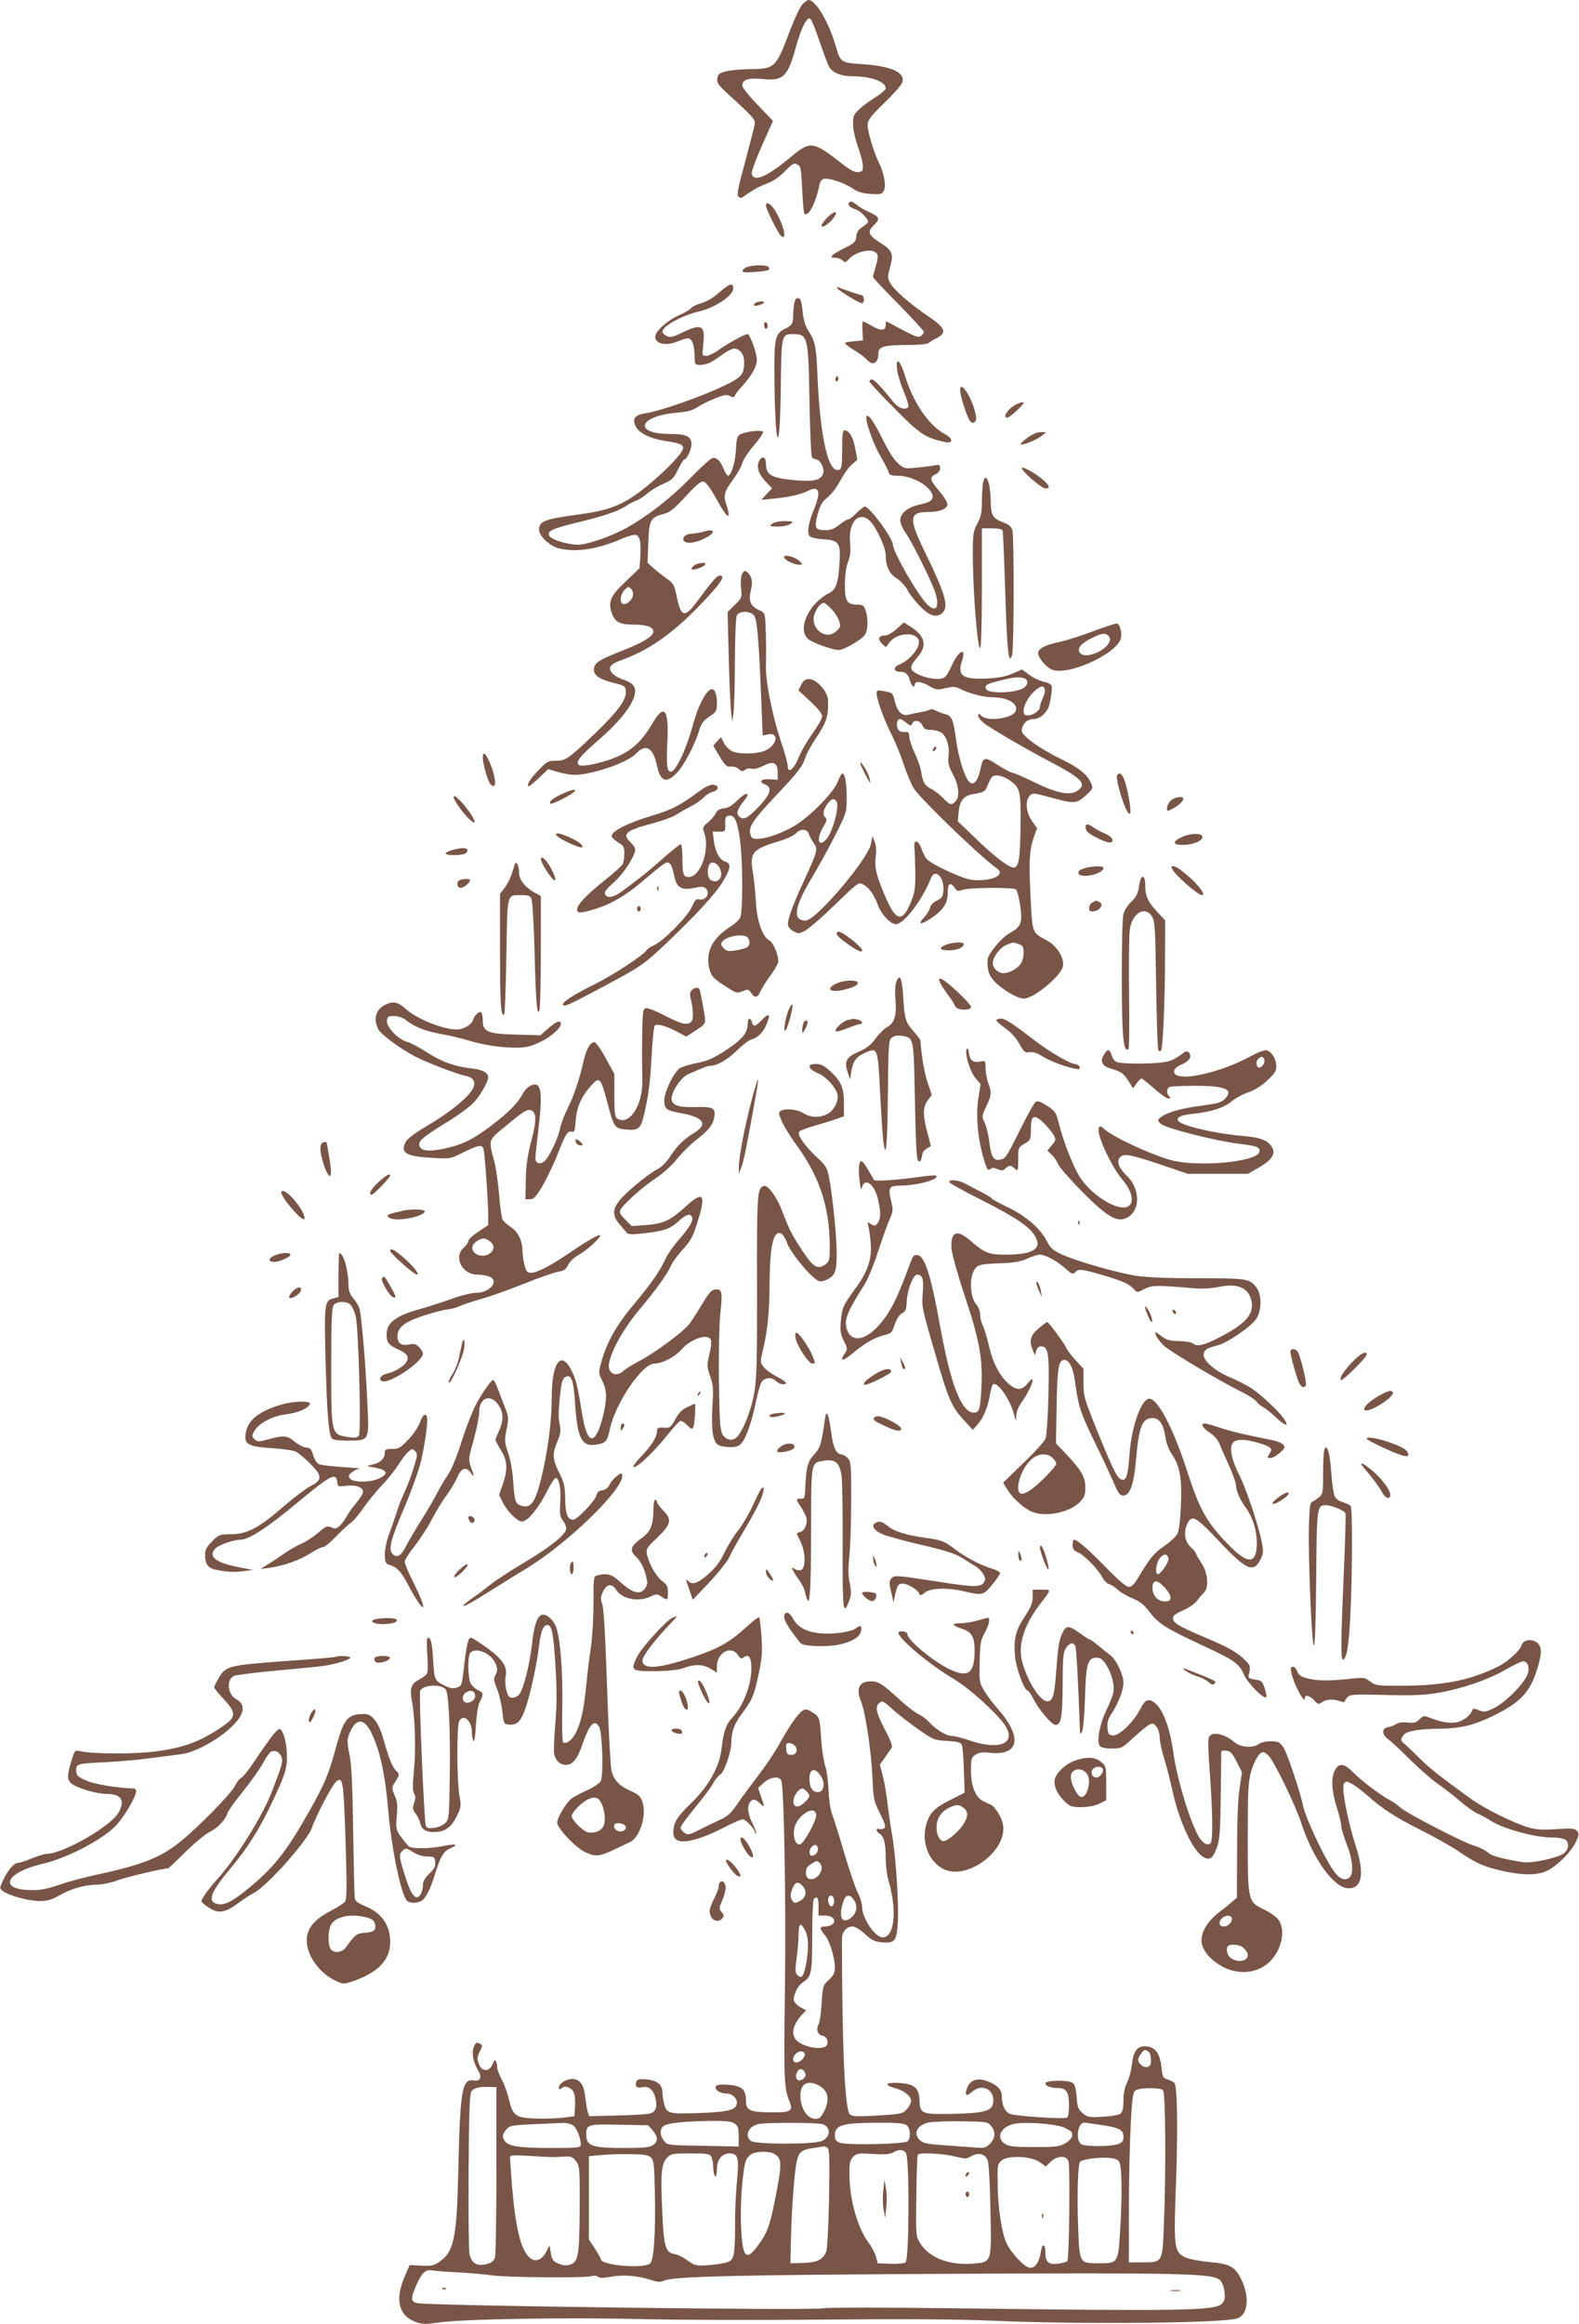 <?xml version="1.0" standalone="no"?>
<!DOCTYPE svg PUBLIC "-//W3C//DTD SVG 20010904//EN"
 "http://www.w3.org/TR/2001/REC-SVG-20010904/DTD/svg10.dtd">
<svg version="1.0" xmlns="http://www.w3.org/2000/svg"
 width="870pt" height="1280pt" viewBox="0 0 870 1280"
 preserveAspectRatio="xMidYMid meet">
<g transform="translate(0,1280) scale(0.1,-0.1)"
fill="#795548" stroke="none">
<path d="M4421 12776 c-12 -13 -42 -76 -67 -141 -80 -212 -83 -214 -226 -216
-46 0 -103 -6 -128 -12 -38 -10 -45 -16 -48 -40 -3 -23 7 -37 54 -80 148 -135
157 -145 152 -174 -3 -16 -27 -108 -53 -206 -38 -139 -46 -180 -37 -189 10
-10 16 -10 30 0 51 37 82 54 130 72 32 12 68 37 95 65 46 47 53 51 77 35 12
-7 16 -38 20 -134 3 -68 8 -128 12 -132 22 -21 62 56 83 157 2 15 12 30 21 33
25 9 114 -19 160 -51 29 -20 55 -28 101 -31 55 -4 62 -2 73 18 14 26 0 101
-29 158 -26 52 -61 168 -61 204 0 25 16 47 93 122 52 50 96 101 99 113 15 55
-61 89 -224 100 -113 7 -118 10 -143 98 -37 130 -110 255 -150 255 -6 0 -22
-11 -34 -24z m94 -202 c22 -65 46 -129 53 -141 19 -34 65 -53 129 -53 104 -1
183 -29 183 -67 0 -7 -26 -30 -57 -49 -32 -20 -73 -50 -90 -67 -29 -27 -33
-37 -33 -81 0 -29 12 -81 26 -121 14 -38 27 -86 28 -105 1 -31 -2 -35 -25 -38
-18 -2 -43 10 -85 43 -165 129 -178 131 -287 40 -132 -110 -207 -142 -215 -90
-2 11 24 81 57 155 l60 134 -84 88 c-49 50 -85 96 -85 107 0 32 33 43 108 36
118 -12 142 11 187 175 29 104 58 164 78 158 7 -2 30 -58 52 -124z"/>
<path d="M4676 11681 c-7 -10 11 -26 40 -35 28 -9 75 -59 66 -71 -4 -6 -19
-18 -34 -28 -18 -11 -28 -27 -30 -49 -3 -30 -10 -37 -70 -67 -71 -36 -84 -51
-44 -51 14 0 31 -7 39 -15 13 -12 17 -12 33 7 39 43 129 63 154 33 9 -11 8
-26 -4 -69 -9 -30 -16 -57 -16 -61 0 -5 63 -72 140 -150 77 -78 140 -147 140
-152 0 -6 -6 -16 -14 -22 -15 -13 -31 -7 -136 49 -30 17 -55 30 -57 30 -2 0
-3 -9 -3 -20 0 -32 -26 -34 -74 -6 -25 14 -47 26 -51 26 -4 0 -5 -24 -3 -52
l3 -53 -54 -5 c-50 -5 -52 -6 -35 -21 11 -9 35 -25 55 -37 19 -12 44 -30 54
-42 34 -38 65 -21 65 36 0 35 33 44 159 44 62 0 111 4 118 11 5 5 25 18 44 27
58 29 48 56 -45 119 -104 70 -193 148 -212 186 -14 27 -14 35 1 89 20 72 13
88 -64 137 -57 37 -63 56 -26 91 35 33 31 46 -20 69 -25 11 -58 29 -72 41 -28
22 -39 25 -47 11z"/>
<path d="M4220 11669 c0 -20 67 -154 83 -168 38 -31 13 69 -36 145 -21 33 -47
45 -47 23z"/>
<path d="M4550 11593 c-21 -23 -28 -39 -21 -41 13 -4 57 32 72 61 18 32 -17
19 -51 -20z"/>
<path d="M4121 11331 c-14 -4 -27 -13 -29 -20 -4 -11 9 -13 67 -9 75 6 87 10
76 27 -7 12 -75 13 -114 2z"/>
<path d="M3965 11191 c-35 -31 -72 -53 -99 -60 -24 -6 -49 -18 -57 -27 -7 -9
-36 -26 -65 -39 -67 -29 -134 -90 -134 -120 0 -36 54 -51 111 -30 73 27 75 27
89 9 8 -9 15 -37 16 -63 1 -25 3 -52 3 -58 1 -16 40 -17 76 -3 14 5 47 26 72
45 25 19 56 35 68 35 32 0 55 -31 55 -73 0 -71 -12 -85 -122 -137 -118 -56
-350 -137 -421 -146 -58 -8 -75 -30 -55 -71 19 -39 80 -69 166 -82 89 -13 107
-24 90 -54 -19 -36 -109 -126 -193 -194 -127 -103 -198 -133 -387 -158 -177
-24 -208 -36 -208 -82 0 -34 56 -88 105 -102 92 -25 216 -7 347 50 36 16 74
26 82 23 22 -8 29 -43 24 -119 l-4 -64 -76 -73 c-84 -80 -97 -109 -79 -169 16
-53 43 -69 118 -69 76 0 113 -13 113 -39 0 -25 -59 -61 -173 -105 -120 -48
-146 -63 -153 -92 -10 -38 23 -64 103 -84 61 -15 68 -19 71 -42 6 -48 -38
-110 -165 -233 -151 -145 -165 -155 -223 -155 -41 0 -48 -4 -97 -56 -46 -48
-66 -84 -48 -84 3 0 28 21 56 47 l50 47 47 -14 c78 -22 108 -23 189 -5 105 23
214 69 248 105 54 56 94 33 115 -68 19 -87 51 -99 109 -39 37 37 99 154 121
227 13 45 24 60 58 83 39 26 42 32 42 73 0 59 -15 88 -38 75 -27 -15 -68 -97
-92 -186 -38 -141 -96 -265 -124 -265 -21 0 -25 33 -19 164 9 182 -17 213 -82
102 -52 -89 -107 -143 -180 -177 -79 -38 -211 -67 -227 -51 -17 17 8 48 114
140 162 141 232 259 181 304 -10 9 -34 21 -54 27 -20 7 -44 20 -54 31 -29 32
-15 52 50 75 139 49 268 137 405 275 137 140 173 190 136 190 -16 0 -44 -32
-123 -140 -72 -97 -91 -91 -116 32 -12 57 -17 66 -57 94 -25 18 -58 44 -74 59
l-28 26 4 109 c4 125 12 141 83 159 36 9 57 26 122 96 55 61 84 85 98 83 13
-2 34 -29 62 -78 50 -90 69 -117 77 -109 3 3 -1 27 -10 53 -20 58 -15 77 36
146 22 30 45 70 50 90 5 19 34 63 65 98 30 35 52 68 49 74 -8 12 -102 1 -128
-16 -14 -9 -19 -26 -21 -81 -3 -68 -26 -145 -44 -145 -5 0 -16 17 -24 38 -19
46 -40 66 -64 58 -10 -3 -66 -54 -124 -114 -108 -109 -230 -204 -348 -270 -83
-46 -215 -92 -267 -92 -51 0 -138 25 -154 45 -22 27 6 42 141 75 158 38 233
63 279 94 19 13 46 26 58 30 13 4 38 21 57 37 18 16 58 40 89 54 50 22 59 31
82 80 15 30 30 55 35 55 13 0 39 56 39 83 0 44 -28 57 -119 57 -204 0 -173 99
37 117 56 4 87 13 112 29 19 13 63 35 98 49 51 21 66 23 84 14 17 -9 23 -9 26
1 3 8 21 32 42 54 52 58 80 108 80 144 0 38 -38 142 -51 142 -16 0 -101 -47
-154 -84 -27 -20 -61 -36 -74 -36 -23 0 -23 1 -16 65 11 104 -9 115 -114 64
-53 -26 -68 -29 -87 -20 -13 6 -24 17 -24 25 0 29 108 89 199 110 91 21 191
88 191 127 0 34 -19 29 -75 -20z m-479 -1675 c-7 -27 -40 -51 -56 -41 -17 11
-11 54 11 76 19 19 23 20 36 6 10 -10 13 -24 9 -41z"/>
<path d="M4614 11212 c8 -14 120 -82 135 -82 15 0 14 40 -1 44 -19 4 -100 32
-122 41 -13 6 -17 5 -12 -3z"/>
<path d="M4376 11129 c-3 -17 -6 -48 -6 -68 0 -44 -7 -54 -45 -72 -54 -26 -60
-53 -58 -264 3 -406 30 -458 35 -67 3 299 4 302 67 302 82 0 85 -12 91 -365 3
-165 9 -306 13 -312 5 -7 15 -13 22 -13 23 0 48 -46 41 -75 -9 -37 -47 -48
-141 -41 -145 12 -175 28 -175 95 0 38 -26 42 -40 6 -12 -32 2 -70 43 -112
l31 -33 -30 -31 -29 -32 70 7 c83 8 149 23 188 43 61 31 72 -5 32 -102 -30
-72 -39 -125 -26 -145 7 -10 33 -17 78 -20 88 -6 96 -20 88 -140 -7 -104 -19
-136 -56 -156 -112 -57 -177 -197 -118 -252 22 -21 136 -62 170 -62 28 0 125
56 144 83 18 25 20 91 4 136 -9 26 -16 31 -43 31 -60 0 -71 18 -71 112 1 54 7
98 18 125 12 31 15 58 11 100 -14 129 62 193 125 105 34 -48 71 -135 71 -167
0 -63 19 -104 60 -130 22 -14 49 -43 60 -64 10 -22 42 -62 69 -90 54 -55 94
-66 125 -35 35 34 13 106 -98 334 -90 185 -88 220 17 220 63 0 107 17 107 42
0 12 -20 45 -45 74 -52 60 -55 76 -20 92 15 7 25 20 25 33 0 19 -4 21 -37 15
-21 -4 -65 -9 -99 -12 -58 -6 -63 -5 -97 25 -22 20 -52 67 -80 124 -47 97 -81
147 -92 135 -13 -12 35 -151 75 -218 21 -36 41 -75 45 -87 5 -20 13 -23 53
-23 106 -1 230 -96 179 -138 -7 -7 -36 -16 -64 -22 -61 -13 -103 -48 -103 -85
0 -15 13 -45 29 -68 34 -50 119 -218 156 -308 37 -92 18 -142 -36 -88 -53 53
-189 290 -189 329 0 35 -129 210 -155 210 -6 0 -26 -16 -45 -35 -19 -19 -39
-35 -46 -35 -6 0 -28 -13 -49 -30 -29 -23 -48 -30 -80 -30 -54 0 -60 14 -39
92 13 46 25 66 55 90 20 16 52 58 69 91 18 34 46 74 63 88 l31 27 -12 62 c-11
63 -33 100 -59 100 -10 0 -13 -24 -13 -105 0 -87 -3 -107 -16 -112 -60 -23
-105 174 -120 522 -7 162 -12 185 -55 252 -13 20 -23 58 -27 100 -5 51 -11 69
-23 71 -11 2 -18 -7 -23 -29z m202 -1680 c35 -36 57 -82 49 -103 -3 -8 -17
-22 -31 -31 -53 -35 -124 22 -112 90 7 34 36 75 55 75 5 0 22 -14 39 -31z"/>
<path d="M4161 11131 c-7 -5 -9 -11 -5 -14 10 -5 54 9 54 18 0 8 -34 6 -49 -4z"/>
<path d="M4210 11011 c0 -12 5 -21 10 -21 6 0 10 6 10 14 0 8 -4 18 -10 21 -5
3 -10 -3 -10 -14z"/>
<path d="M4943 10764 c3 -27 20 -82 37 -122 17 -40 28 -77 25 -82 -14 -22 -54
-9 -82 25 -66 83 -106 125 -119 125 -8 0 -14 -5 -14 -10 0 -6 62 -73 138 -149
141 -143 170 -162 280 -186 44 -9 44 19 0 43 -91 49 -176 173 -223 326 -26 86
-51 103 -42 30z"/>
<path d="M4606 10721 c-4 -7 -5 -15 -2 -18 9 -9 19 4 14 18 -4 11 -6 11 -12 0z"/>
<path d="M5290 10652 c0 -32 40 -156 56 -172 11 -11 16 -12 26 -2 9 9 9 22 -1
60 -23 85 -81 168 -81 114z"/>
<path d="M5610 10578 c-47 -18 -93 -78 -60 -78 14 0 97 77 90 83 -3 3 -16 0
-30 -5z"/>
<path d="M5661 10389 c-24 -17 -40 -33 -37 -36 8 -8 86 23 116 47 l25 20 -31
0 c-19 0 -47 -12 -73 -31z"/>
<path d="M5630 10222 c0 -18 109 -112 129 -112 30 0 26 14 -14 49 -40 35 -115
76 -115 63z"/>
<path d="M5416 10139 c-3 -17 -6 -64 -6 -104 0 -58 -5 -81 -25 -119 -23 -43
-25 -58 -25 -164 0 -206 25 -522 41 -522 5 0 9 141 9 330 l0 330 55 0 c36 0
57 -4 59 -12 3 -7 9 -163 15 -346 10 -323 19 -403 38 -337 10 37 11 650 1 686
-6 19 -20 31 -53 43 -54 21 -65 38 -66 108 -1 111 -28 179 -43 107z"/>
<path d="M4254 9915 c-17 -13 -15 -14 32 -15 29 0 58 6 70 15 17 13 15 14 -32
15 -29 0 -58 -6 -70 -15z"/>
<path d="M3870 9870 c-14 -4 -39 -8 -55 -9 -35 -1 -56 -17 -48 -37 8 -21 61
-16 112 9 70 34 63 60 -9 37z"/>
<path d="M4320 9732 c0 -15 53 -42 82 -42 22 0 22 0 3 20 -23 23 -85 39 -85
22z"/>
<path d="M3824 9686 c-10 -8 -16 -18 -12 -22 8 -7 65 13 74 27 9 15 -41 10
-62 -5z"/>
<path d="M4089 9639 c-7 -14 -9 -43 -6 -77 6 -53 5 -55 -34 -93 l-40 -40 6
-237 c3 -130 9 -266 12 -302 l7 -65 7 45 c4 25 8 152 8 283 1 144 5 246 11
258 14 25 71 26 94 0 18 -20 27 -128 42 -504 l6 -158 27 6 c64 14 56 -55 -9
-87 -43 -22 -150 -24 -189 -4 -15 8 -35 29 -43 45 l-15 31 -22 -23 -21 -24 35
-59 c30 -50 39 -59 61 -56 14 2 34 -4 45 -14 15 -14 21 -14 34 -4 8 7 25 10
37 6 14 -3 39 3 65 17 55 28 78 17 78 -39 l0 -39 -42 3 c-48 4 -66 -14 -29
-28 42 -16 34 -51 -30 -119 -62 -67 -88 -81 -112 -57 -17 17 -10 39 29 88 38
46 11 49 -35 3 -31 -31 -54 -45 -77 -47 -24 -2 -37 -10 -46 -28 -7 -14 -26
-36 -43 -50 -28 -23 -30 -28 -21 -53 35 -91 -18 -247 -84 -247 -30 0 -35 16
-35 106 0 42 -4 74 -10 74 -5 0 -46 -33 -91 -72 -44 -40 -105 -91 -134 -113
-29 -22 -72 -55 -95 -72 -47 -36 -87 -43 -97 -17 -4 12 11 31 51 66 53 47 116
145 116 181 0 7 -11 24 -25 37 -50 47 -26 67 120 105 55 15 111 35 125 45 15
9 50 30 79 45 29 14 64 38 76 51 13 14 36 29 52 33 35 9 37 35 3 39 -18 2 -47
-12 -95 -49 -88 -64 -140 -91 -235 -119 -137 -40 -230 -87 -230 -115 0 -7 16
-22 35 -34 31 -18 35 -25 35 -61 0 -23 -4 -50 -10 -60 -5 -10 -50 -50 -99 -89
-126 -101 -172 -157 -143 -175 13 -8 121 23 176 51 71 36 122 72 216 153 45
39 87 70 95 70 19 0 28 -17 40 -75 13 -64 41 -80 110 -65 35 8 51 8 61 -1 32
-26 4 -72 -37 -62 -13 4 -22 -7 -38 -43 -24 -54 -157 -188 -208 -210 -17 -8
-35 -19 -38 -25 -19 -29 -178 -134 -287 -189 -126 -62 -188 -104 -175 -116 9
-10 43 7 262 124 170 92 185 103 301 212 168 160 274 274 317 345 43 70 47
100 14 109 -30 7 -57 55 -64 116 l-6 50 35 0 c34 0 35 0 34 43 -1 36 2 42 22
45 30 5 48 -38 61 -149 14 -109 14 -381 0 -411 -5 -13 -30 -36 -54 -51 -102
-65 -140 -143 -116 -235 12 -42 18 -49 104 -104 44 -28 50 -29 79 -17 29 12
33 11 46 -9 20 -30 37 -28 52 8 7 16 30 53 51 82 22 29 42 63 46 76 7 31 -24
110 -49 123 -37 20 -68 109 -73 211 -3 51 -10 123 -16 159 -20 114 -5 132 147
177 39 12 79 31 89 42 25 27 62 26 71 -2 4 -13 16 -35 27 -50 25 -34 22 -45
-52 -206 -66 -142 -94 -222 -89 -248 2 -10 15 -25 30 -33 24 -14 30 -14 60 1
19 9 94 73 166 143 129 125 133 128 158 114 32 -17 60 -56 80 -111 18 -52 70
-108 100 -108 44 0 148 136 193 253 23 58 74 7 69 -68 -3 -34 -8 -42 -36 -55
-19 -9 -35 -25 -38 -40 -4 -14 -18 -37 -32 -52 -39 -42 -20 -44 40 -4 66 44
91 84 90 142 -1 49 16 59 39 23 12 -17 18 -19 42 -10 33 13 276 15 294 3 7 -5
18 -45 24 -90 14 -95 6 -116 -61 -153 -22 -12 -58 -47 -81 -78 -38 -50 -41
-59 -37 -103 4 -39 13 -57 39 -85 43 -44 126 -93 160 -93 53 0 201 121 215
176 11 45 -31 114 -89 145 -81 44 -79 37 -89 241 -10 198 -6 257 19 330 l17
47 -29 40 c-32 48 -38 112 -11 139 15 16 22 15 104 -7 141 -39 151 -39 202 6
43 39 44 40 31 71 -19 45 -68 85 -158 128 -117 56 -223 131 -223 158 0 37 28
66 64 66 30 0 59 21 80 57 11 20 26 112 20 127 -3 8 -22 17 -42 21 -20 4 -55
20 -79 37 l-42 31 -53 -23 c-38 -16 -78 -24 -143 -27 -132 -6 -162 16 -134 99
25 77 -20 55 -57 -27 -12 -28 -29 -57 -38 -64 -36 -30 -186 12 -186 52 0 11
16 37 35 58 56 62 42 118 -40 169 l-35 22 -40 -36 c-23 -21 -50 -36 -64 -36
-35 0 -42 -18 -17 -44 l22 -21 20 27 c37 50 136 61 159 17 19 -35 -43 -115
-107 -140 -34 -13 -30 -39 6 -39 32 0 46 -13 56 -53 7 -25 25 -39 25 -18 0 21
35 19 76 -5 41 -24 47 -25 94 -14 42 10 54 9 82 -5 47 -24 126 -45 173 -45 87
0 147 -35 131 -76 -15 -40 -152 -60 -188 -27 -16 15 -18 15 -18 0 0 -9 15 -27
33 -41 42 -32 221 -136 372 -216 169 -89 196 -119 140 -156 -41 -27 -114 -12
-230 45 -55 27 -112 52 -126 55 -15 3 -53 24 -85 45 -65 43 -78 42 -89 -12
-16 -81 -41 -110 -68 -79 -24 26 -57 136 -69 226 -14 109 -25 135 -57 142 -14
3 -38 12 -52 19 -14 8 -29 12 -33 8 -3 -3 -25 -10 -48 -14 -24 -4 -56 -11 -71
-15 -37 -9 -62 15 -76 71 -12 50 -13 50 -63 59 -33 6 -38 4 -38 -12 0 -33 40
-144 81 -225 22 -43 53 -119 69 -169 17 -51 42 -110 56 -132 40 -60 356 -365
449 -433 25 -18 28 -25 19 -40 -14 -22 -83 -36 -149 -29 -51 6 -221 84 -250
116 -8 9 -21 34 -28 56 -17 47 -43 54 -39 9 2 -16 4 -77 5 -135 1 -87 -3 -115
-21 -161 -48 -120 -83 -117 -140 14 -53 121 -65 168 -57 230 4 33 2 63 -6 82
l-12 30 -8 -42 c-16 -85 -304 -423 -360 -423 -73 0 -64 71 29 227 39 65 99
174 134 243 62 123 63 127 63 205 0 83 -9 135 -24 135 -4 0 -16 -21 -26 -47
-23 -59 -154 -192 -239 -242 -67 -40 -156 -71 -202 -71 -28 0 -35 4 -40 27
-10 40 17 80 141 211 125 132 147 161 164 214 7 21 32 66 55 100 61 91 72 125
68 215 -3 46 -64 113 -103 113 -22 0 -32 -7 -44 -31 l-16 -31 65 -60 c43 -40
66 -69 66 -83 0 -12 -24 -54 -52 -93 -29 -40 -64 -100 -78 -135 -27 -66 -60
-90 -60 -44 0 14 -18 78 -40 142 -44 132 -82 322 -80 405 2 90 1 151 -2 225
-3 70 -3 70 -40 87 -44 21 -55 50 -40 110 11 43 4 76 -21 97 -13 10 -18 9 -28
-10z m1555 -575 c28 -11 19 -44 -16 -59 -59 -24 -185 -24 -195 0 -8 22 -1 27
75 46 72 19 111 23 136 13z m112 -59 c4 -8 -1 -30 -10 -49 -9 -19 -16 -41 -16
-49 0 -21 -38 -47 -67 -47 -18 0 -23 6 -23 26 0 32 32 86 67 114 31 24 42 25
49 5z m-762 -186 c23 -18 27 -18 32 -5 9 25 43 19 56 -9 9 -20 19 -25 47 -25
20 0 46 -7 58 -15 29 -20 47 -78 39 -130 -4 -36 0 -53 24 -99 34 -62 39 -125
14 -150 -22 -23 -31 -20 -67 18 -18 19 -46 41 -64 50 -38 19 -48 36 -57 93 -3
22 -19 70 -36 105 -16 34 -30 76 -30 91 0 16 -5 27 -12 26 -33 -4 -48 3 -54
25 -6 25 1 46 15 46 5 0 20 -9 35 -21z m565 -314 c62 -42 66 -57 64 -249 -2
-178 -9 -229 -34 -234 -25 -5 -108 58 -212 159 l-100 96 5 52 c6 61 28 88 77
97 62 10 69 14 82 47 7 18 17 38 22 45 15 19 54 14 96 -13z m-950 -119 c18
-22 -21 -170 -56 -208 -44 -49 -57 -1 -18 66 22 37 23 45 11 55 -17 14 -7 52
21 83 19 22 27 22 42 4z m-644 -366 c24 -46 -6 -90 -47 -68 -18 9 -24 51 -12
82 10 26 42 18 59 -14z m153 -382 c17 -17 15 -46 -5 -57 -10 -5 -38 -12 -63
-16 -38 -6 -48 -3 -64 14 -15 17 -16 23 -6 36 24 29 116 45 138 23z m1496 -38
c22 -8 26 -16 26 -48 0 -20 -7 -48 -16 -60 -18 -27 -65 -52 -95 -52 -29 0 -59
28 -59 54 0 34 38 86 73 101 39 17 40 17 71 5z"/>
<path d="M5147 8683 c-4 -3 -7 -11 -7 -17 0 -6 5 -5 12 2 6 6 9 14 7 17 -3 3
-9 2 -12 -2z"/>
<path d="M6025 9324 c-66 -25 -151 -52 -190 -60 -77 -17 -115 -36 -115 -60 0
-25 38 -73 72 -90 82 -42 362 83 384 171 7 30 -5 77 -21 81 -5 2 -64 -17 -130
-42z m84 -28 c9 -11 9 -20 2 -35 -28 -52 -133 -90 -160 -58 -19 24 1 51 61 81
59 30 80 32 97 12z"/>
<path d="M2660 8628 c0 -34 27 -127 40 -144 38 -45 36 29 -2 117 -22 52 -38
63 -38 27z"/>
<path d="M4740 8597 c0 -10 49 -107 54 -107 2 0 0 15 -6 33 -10 32 -47 90 -48
74z"/>
<path d="M6155 8530 c-8 -13 20 -120 46 -179 28 -60 35 -38 19 53 -19 110 -45
159 -65 126z"/>
<path d="M3094 8426 c-50 -23 -71 -42 -61 -52 3 -3 32 8 65 25 97 49 93 72 -4
27z"/>
<path d="M2500 8408 c0 -17 63 -102 94 -127 54 -45 -6 60 -68 118 -20 19 -26
21 -26 9z"/>
<path d="M6450 8390 c-11 -11 -20 -29 -20 -40 0 -19 2 -20 29 -5 33 17 61 42
61 56 0 17 -50 9 -70 -11z"/>
<path d="M5982 8238 c2 -16 19 -31 57 -50 30 -16 63 -28 73 -28 32 0 19 30
-19 47 -21 8 -50 24 -65 34 -35 25 -50 24 -46 -3z"/>
<path d="M3068 8197 c17 -20 131 -72 139 -63 10 10 -21 33 -75 57 -52 23 -80
25 -64 6z"/>
<path d="M6512 8190 c-56 -25 -51 -46 11 -43 53 1 102 22 102 43 0 23 -63 23
-113 0z"/>
<path d="M2487 8117 c-22 -7 -35 -15 -31 -19 13 -13 101 -9 113 5 23 28 -15
34 -82 14z"/>
<path d="M2980 8067 c0 -7 13 -34 29 -59 52 -82 71 -72 25 13 -26 47 -54 71
-54 46z"/>
<path d="M2836 8040 c-2 -8 -10 -33 -17 -55 -7 -22 -24 -55 -38 -74 l-26 -34
0 -316 c0 -295 5 -365 23 -347 4 4 9 149 12 322 6 353 1 334 83 334 41 0 49
-3 56 -24 5 -13 12 -135 16 -272 7 -286 13 -364 26 -343 5 8 9 154 9 324 l0
310 -36 20 c-50 27 -84 70 -84 108 0 39 -16 70 -24 47z"/>
<path d="M5972 8017 c-22 -7 -32 -15 -30 -26 7 -33 138 -5 138 29 0 13 -65 11
-108 -3z"/>
<path d="M6459 8013 c20 -37 142 -143 163 -143 30 0 -36 78 -116 138 -36 27
-61 30 -47 5z"/>
<path d="M6286 7962 c-3 -5 -8 -29 -12 -53 -5 -32 -17 -53 -42 -77 -20 -19
-38 -48 -43 -70 -5 -20 -8 -172 -8 -337 0 -335 9 -429 37 -401 4 4 5 142 3
306 -2 164 0 322 4 351 13 90 83 132 122 72 16 -24 19 -64 23 -379 3 -194 8
-356 13 -360 4 -4 10 -4 14 -1 10 11 22 268 22 505 l1 213 -44 47 c-52 56 -66
87 -66 148 0 40 -11 57 -24 36z"/>
<path d="M2533 7953 c-20 -8 -16 -43 5 -43 18 0 52 29 52 43 0 8 -39 8 -57 0z"/>
<path d="M3621 7904 c0 -11 3 -14 6 -6 3 7 2 16 -1 19 -3 4 -6 -2 -5 -13z"/>
<path d="M6018 7829 c-22 -13 -24 -49 -2 -49 43 0 72 41 38 54 -19 7 -15 8
-36 -5z"/>
<path d="M3510 7795 c0 -8 5 -15 10 -15 6 0 10 7 10 15 0 8 -4 15 -10 15 -5 0
-10 -7 -10 -15z"/>
<path d="M4610 7655 c0 -14 112 -95 132 -95 21 0 3 23 -49 65 -61 47 -83 55
-83 30z"/>
<path d="M5213 7597 c-46 -17 -36 -32 20 -31 45 2 77 16 77 35 0 13 -59 10
-97 -4z"/>
<path d="M4939 7394 c-7 -18 -9 -57 -5 -101 7 -86 -6 -128 -45 -149 -16 -8
-45 -37 -64 -63 -27 -37 -49 -54 -95 -74 -68 -30 -80 -53 -59 -114 l13 -38 6
40 c9 60 27 85 77 107 69 31 70 27 82 -217 6 -115 14 -234 17 -263 15 -121 23
-44 26 244 3 292 4 306 23 320 13 10 31 13 55 9 66 -12 64 -3 71 -356 4 -218
9 -323 17 -331 12 -12 17 -4 24 36 2 15 20 31 46 42 1 1 -6 35 -18 75 -26 96
-26 142 2 179 l22 30 -24 71 c-18 57 -32 138 -39 231 -1 4 -19 27 -41 52 -42
49 -46 64 -54 195 -6 95 -19 121 -37 75z"/>
<path d="M5177 7393 c4 -10 23 -40 43 -68 21 -27 40 -58 43 -67 8 -23 87 -26
87 -4 0 8 -34 46 -76 85 -75 70 -110 89 -97 54z"/>
<path d="M4614 7386 c-71 -31 -42 -57 40 -36 56 14 79 27 70 41 -8 13 -75 10
-110 -5z"/>
<path d="M3810 7345 c-8 -9 -10 -25 -5 -42 15 -59 17 -114 5 -128 -20 -24 -50
-18 -146 31 -54 28 -98 45 -108 41 -14 -5 -16 -29 -18 -164 -1 -87 0 -189 1
-228 5 -140 -71 -258 -139 -215 -12 7 -15 33 -15 127 l0 118 -48 88 c-26 48
-54 87 -61 87 -24 0 -45 -36 -61 -105 -23 -102 -53 -191 -90 -265 -18 -36 -35
-83 -39 -105 -10 -51 -59 -156 -85 -179 -25 -23 -51 -14 -51 16 0 13 7 77 15
143 27 226 18 283 -41 256 -14 -6 -33 -25 -42 -42 -29 -54 -73 -99 -164 -170
-109 -84 -172 -115 -275 -136 -90 -19 -133 -10 -133 26 0 22 32 47 168 130 56
35 118 82 138 105 35 40 73 109 74 133 0 24 -32 42 -87 48 -98 11 -165 35
-247 87 -43 28 -94 55 -113 60 -50 14 -115 82 -111 116 3 24 7 27 41 26 23 -1
49 -10 65 -23 44 -36 102 -59 192 -76 47 -8 114 -24 150 -35 85 -26 179 -40
263 -40 54 0 80 6 131 30 57 26 116 77 116 100 0 24 -23 16 -66 -21 l-47 -41
-132 4 c-158 4 -185 15 -185 78 0 21 -4 41 -9 45 -12 7 -38 -19 -46 -45 -7
-24 -54 -50 -87 -50 -77 0 -222 58 -283 114 -44 39 -70 44 -115 21 -51 -26
-64 -79 -35 -135 15 -28 125 -109 203 -149 64 -33 235 -99 276 -106 42 -8 57
-30 45 -63 -17 -45 -120 -132 -239 -202 -82 -49 -125 -80 -135 -100 -31 -60 2
-79 148 -87 97 -6 98 -6 171 31 86 42 104 44 111 14 7 -31 25 -290 25 -359 l0
-56 -55 -37 c-30 -20 -55 -43 -55 -51 0 -8 -11 -25 -25 -37 -58 -50 -9 -148
74 -148 22 0 51 -4 65 -10 60 -22 7 -90 -70 -90 -24 0 -85 -15 -137 -34 -51
-18 -128 -43 -171 -55 -136 -37 -186 -76 -186 -142 0 -43 12 -58 68 -83 45
-21 57 -38 42 -66 -13 -24 -66 -56 -107 -65 -35 -7 -51 -32 -27 -42 41 -16
224 108 224 152 0 8 -9 24 -21 36 -17 17 -28 20 -56 14 -42 -8 -63 7 -63 46 0
47 37 77 134 110 49 16 110 33 135 36 25 3 58 12 72 19 14 7 68 25 120 40 52
14 159 53 239 85 80 32 163 61 185 65 32 5 43 12 55 37 9 19 33 42 59 56 47
26 126 99 117 108 -6 7 -74 -33 -178 -104 -98 -66 -170 -103 -202 -103 -20 0
-27 7 -35 38 -6 20 -11 55 -12 77 -1 63 -22 107 -63 136 -21 14 -42 33 -47 41
-5 9 -14 71 -19 139 -6 68 -18 151 -27 184 -32 121 -35 112 64 194 104 87 126
99 148 81 22 -18 19 -66 -11 -177 -18 -71 -26 -127 -27 -203 l-2 -105 25 0
c20 0 33 13 67 70 23 39 61 117 84 175 47 119 56 133 80 127 14 -4 17 6 21 62
6 75 31 132 85 192 46 51 53 45 87 -85 38 -143 42 -150 98 -156 67 -8 85 2 99
52 29 109 41 195 49 347 4 90 13 168 18 173 12 12 68 -4 130 -38 l43 -23 37
24 c79 52 74 39 56 140 -8 49 -18 93 -20 97 -8 13 -31 9 -44 -7z m-1112 -1381
c29 -20 28 -50 -2 -69 -42 -28 -105 2 -92 43 6 18 38 40 61 41 6 1 21 -6 33
-15z"/>
<path d="M4345 7238 c-19 -47 -31 -127 -17 -113 13 12 45 135 38 143 -3 3 -12
-11 -21 -30z"/>
<path d="M4195 7180 c-34 -35 -45 -37 -52 -10 -8 29 -23 25 -23 -6 0 -52 -29
-88 -119 -147 -71 -46 -102 -60 -159 -71 -40 -8 -83 -21 -96 -29 -33 -22 -86
-131 -86 -177 0 -47 10 -56 88 -70 131 -23 156 -62 74 -111 -54 -33 -90 -68
-128 -126 -18 -29 -48 -60 -66 -69 -45 -23 -133 -92 -189 -148 -64 -63 -71
-103 -29 -154 17 -20 36 -43 42 -50 8 -10 26 -12 72 -7 129 13 166 25 211 66
44 41 69 49 78 25 8 -20 -16 -59 -72 -123 -28 -31 -60 -77 -72 -102 -34 -73
-80 -139 -177 -255 -95 -114 -149 -208 -178 -315 -17 -60 -17 -62 4 -105 26
-51 27 -97 7 -185 -41 -171 -87 -177 -115 -13 -26 159 -33 190 -52 234 -60
140 -118 78 -118 -128 0 -118 -17 -258 -46 -394 -41 -185 -66 -224 -127 -201
-29 11 -32 25 -41 153 -3 42 -15 104 -27 138 -19 56 -20 66 -8 127 12 58 11
70 -5 112 -10 25 -28 72 -40 104 -11 31 -24 57 -28 57 -12 0 -67 -79 -100
-144 -16 -33 -45 -105 -63 -160 -46 -141 -64 -185 -95 -231 -15 -22 -39 -63
-53 -91 -14 -28 -53 -94 -85 -145 -33 -52 -71 -118 -86 -146 -27 -55 -52 -67
-76 -38 -20 25 -5 82 70 257 38 90 78 202 89 248 23 96 41 229 33 248 -8 22
-25 7 -39 -34 -7 -21 -35 -63 -62 -91 -44 -47 -53 -53 -90 -53 -36 0 -41 -3
-41 -23 0 -31 -27 -55 -71 -64 -34 -7 -34 -7 21 -17 65 -13 72 -33 20 -58 -46
-23 -142 -24 -161 -2 -11 14 -10 19 10 35 13 11 33 20 45 21 11 0 -31 4 -94 8
-64 4 -124 11 -135 17 -10 6 -24 28 -30 50 -9 32 -15 39 -40 41 -16 2 -44 17
-63 33 -38 33 -59 35 -143 12 -56 -15 -61 -15 -77 1 -15 15 -15 19 -2 43 25
44 99 84 174 93 66 8 126 34 134 58 6 18 -92 16 -159 -4 -126 -38 -186 -87
-196 -163 -8 -56 17 -69 147 -77 58 -4 116 -12 130 -19 14 -7 49 -36 78 -65
68 -67 69 -91 5 -124 -27 -13 -95 -65 -153 -115 -133 -116 -200 -151 -288
-151 -61 0 -66 -2 -103 -39 -32 -32 -39 -45 -39 -79 0 -44 18 -69 53 -76 69
-14 98 -16 151 -10 l60 7 -85 17 c-123 25 -163 57 -123 101 18 20 101 49 139
49 47 0 147 66 315 205 182 152 212 167 218 113 3 -26 5 -27 51 -21 53 6 91
-8 91 -34 0 -9 -17 -37 -38 -62 -22 -25 -46 -60 -54 -76 -9 -17 -25 -39 -37
-49 -17 -16 -25 -17 -46 -8 -22 10 -30 7 -72 -30 -26 -22 -67 -49 -91 -59 -23
-10 -64 -33 -90 -51 -25 -18 -67 -46 -92 -61 l-45 -28 49 6 c79 11 167 42 226
80 30 19 62 35 71 35 9 0 40 26 71 58 30 31 66 65 81 75 15 10 45 46 68 80 23
34 68 89 99 122 32 33 74 85 93 115 19 30 44 64 56 74 20 18 23 18 38 4 14
-15 14 -22 -7 -90 -12 -40 -34 -100 -50 -133 -15 -33 -35 -82 -43 -110 -9 -27
-27 -81 -41 -118 -31 -82 -35 -165 -8 -173 51 -15 69 -34 114 -119 88 -164
111 -151 28 15 -28 55 -50 108 -50 118 0 11 25 50 55 88 30 38 74 105 96 149
23 44 59 103 80 130 20 28 47 71 58 98 23 53 49 62 75 25 20 -28 20 -22 1 32
-15 41 -14 48 15 150 16 58 30 126 30 151 0 82 63 106 107 40 28 -41 29 -82 3
-140 -11 -24 -20 -47 -20 -52 0 -4 14 -30 30 -56 36 -57 39 -105 10 -188 l-20
-58 21 -43 c22 -46 80 -104 104 -104 30 0 85 64 130 150 25 50 50 90 56 90 20
0 31 -56 26 -132 -4 -66 -2 -81 14 -102 10 -13 19 -33 19 -43 0 -33 -80 -98
-230 -188 -80 -47 -165 -103 -190 -124 -25 -20 -66 -52 -92 -69 -26 -18 -50
-37 -54 -43 -9 -16 48 16 166 91 58 36 134 84 170 105 231 137 553 449 538
521 -2 13 -7 12 -30 -6 -15 -11 -33 -33 -40 -48 -9 -17 -22 -28 -40 -30 -18
-2 -28 -11 -32 -28 -8 -31 -106 -134 -128 -134 -31 0 -43 31 -44 114 -1 70 -5
89 -32 143 -38 73 -40 107 -11 174 16 37 20 58 14 87 -10 47 -9 67 1 171 7 62
13 87 26 95 36 22 48 -11 57 -150 13 -185 36 -231 111 -221 56 7 67 19 80 85
30 143 178 362 246 362 45 1 114 37 151 80 37 42 109 76 142 65 24 -7 26 -26
7 -105 -11 -49 -11 -61 7 -110 17 -48 18 -70 12 -171 -7 -128 3 -192 35 -209
10 -5 39 -10 64 -10 36 0 48 5 65 26 25 31 56 124 77 229 9 44 22 90 30 103
16 25 55 29 76 9 19 -19 43 -26 57 -18 7 5 -10 19 -45 37 -31 16 -66 41 -77
56 -19 25 -19 28 -3 95 25 104 35 205 36 353 1 221 22 312 67 284 9 -6 23 -29
30 -51 15 -43 108 -162 155 -196 24 -18 30 -18 58 -7 50 21 60 44 60 145 0 96
-23 321 -42 420 -11 55 -17 65 -73 117 -67 63 -106 122 -90 137 6 5 42 19 80
30 39 11 91 27 118 36 l47 17 0 70 c0 86 -15 122 -73 176 -36 33 -54 42 -82
42 -52 0 -44 -28 16 -53 39 -16 94 -76 103 -113 9 -36 -18 -90 -55 -109 -43
-23 -91 -21 -132 4 -36 22 -101 28 -127 12 -12 -8 -10 -18 10 -62 14 -29 47
-82 73 -118 141 -191 196 -371 188 -613 -1 -28 -7 -42 -26 -54 -41 -27 -65
-12 -121 73 -62 94 -73 114 -113 220 -32 83 -80 148 -103 141 -36 -12 -38 -42
-37 -553 1 -420 -2 -514 -16 -590 -15 -88 -60 -202 -92 -237 -24 -27 -60 -22
-80 9 -16 24 -18 59 -22 299 -2 156 2 315 8 372 13 117 9 134 -28 130 -21 -2
-35 -19 -71 -78 -25 -42 -56 -90 -69 -108 -30 -43 -189 -161 -277 -207 -38
-20 -78 -45 -90 -56 -41 -38 -90 -11 -78 45 15 74 83 193 166 292 91 108 162
207 177 248 6 13 30 47 55 75 56 63 63 76 92 170 45 145 28 164 -68 76 -82
-76 -125 -96 -219 -102 l-78 -6 -36 36 c-30 30 -34 40 -26 55 16 31 128 130
200 177 36 24 86 70 111 102 25 31 72 78 104 103 69 53 94 84 101 125 9 51 -5
60 -92 58 -103 -4 -143 9 -143 46 0 40 54 119 92 135 18 8 49 21 70 30 20 9
43 16 52 16 36 0 94 33 146 84 30 30 66 57 80 61 44 13 75 50 94 113 10 30 -5
28 -39 -8z"/>
<path d="M4673 7183 c-26 -5 -76 -50 -69 -62 3 -5 32 2 63 15 32 13 64 24 71
24 21 0 13 17 -10 24 -13 3 -25 5 -28 5 -3 -1 -15 -4 -27 -6z"/>
<path d="M5490 7181 c0 -5 22 -25 50 -45 31 -22 61 -55 77 -86 25 -44 31 -49
54 -45 18 4 42 -4 82 -28 52 -32 183 -74 194 -63 9 8 -8 26 -24 26 -26 0 -140
67 -220 128 -129 99 -165 122 -189 122 -13 0 -24 -4 -24 -9z"/>
<path d="M4426 7164 c-3 -9 -6 -25 -6 -37 1 -21 1 -21 15 3 8 14 14 31 15 38
0 17 -17 15 -24 -4z"/>
<path d="M5328 7025 c-17 -18 17 -132 50 -167 l25 -28 -13 -82 c-14 -95 -2
-226 32 -336 16 -54 22 -62 34 -51 11 9 20 9 41 0 21 -10 29 -9 43 4 21 19 29
19 52 -2 17 -15 18 -13 18 51 0 66 1 67 35 87 34 20 35 23 35 80 0 78 17 86
72 33 22 -22 46 -51 54 -66 13 -25 12 -29 -11 -56 l-24 -29 24 -23 c13 -12 29
-36 36 -53 7 -17 68 -86 134 -153 137 -137 189 -167 242 -142 76 36 78 158 3
231 -44 42 -59 79 -40 102 20 24 54 18 219 -37 l156 -53 165 0 165 0 55 31
c72 41 98 75 82 109 -20 43 -64 61 -165 69 -123 9 -305 48 -346 75 -31 20 -3
39 66 46 104 10 178 34 220 70 21 17 62 40 91 49 33 11 72 35 104 65 42 39 51
53 50 80 -1 39 -24 77 -51 86 -13 4 -48 -9 -103 -39 -129 -69 -315 -119 -382
-102 -42 10 -34 44 14 63 22 9 42 25 46 35 8 25 -11 46 -30 33 -55 -41 -75
-50 -120 -56 -64 -9 -213 -9 -246 0 -17 4 -28 17 -35 39 -11 37 -24 37 -45 -1
-19 -33 -6 -58 36 -71 62 -18 74 -27 100 -67 l27 -43 19 27 c11 15 23 27 28
27 4 0 35 -25 69 -55 34 -30 69 -55 78 -55 13 0 14 3 5 12 -17 17 -15 45 4 52
9 3 73 6 142 6 165 0 212 -21 160 -73 -19 -19 -42 -25 -118 -35 -113 -14 -196
-37 -230 -62 -24 -18 -24 -19 -6 -38 21 -24 300 -95 431 -111 98 -12 115 -18
115 -41 0 -60 -353 -92 -500 -46 -124 38 -310 126 -357 169 -20 18 -23 18 -29
4 -13 -35 69 -212 132 -286 42 -49 60 -101 44 -131 -34 -64 -213 34 -286 157
-35 59 -88 196 -108 279 -17 68 -20 73 -67 104 -39 25 -53 29 -64 20 -7 -6
-38 -59 -67 -118 -94 -188 -96 -191 -124 -198 -39 -10 -53 13 -63 97 -5 41
-17 89 -26 107 -16 31 -16 34 9 88 30 65 31 75 11 129 -8 22 -14 59 -15 82 0
42 0 42 -33 36 -38 -6 -54 8 -59 50 -1 16 -6 26 -10 22z m1638 -60 c6 -16 -12
-45 -28 -45 -15 0 -21 30 -8 45 16 19 29 19 36 0z"/>
<path d="M4142 6743 c-39 -147 -72 -322 -71 -371 l0 -37 14 38 c8 20 21 74 29
120 9 45 27 144 41 221 14 76 24 140 22 142 -2 3 -18 -48 -35 -113z"/>
<path d="M3172 6513 c2 -10 11 -19 21 -21 23 -5 21 10 -4 26 -18 12 -20 11
-17 -5z"/>
<path d="M1767 6490 c-6 -23 6 -81 28 -134 27 -63 37 -30 20 64 -8 47 -15 86
-15 88 0 1 -6 2 -14 2 -7 0 -16 -9 -19 -20z"/>
<path d="M4735 6389 c-4 -12 -4 -51 1 -88 5 -48 9 -59 13 -41 16 60 72 16 90
-71 15 -68 14 -101 -3 -125 -13 -17 -17 -17 -37 -6 -20 13 -21 13 -15 -10 4
-12 10 -53 13 -89 8 -91 -14 -159 -80 -250 -72 -99 -77 -109 -84 -183 -5 -54
-2 -72 16 -110 21 -42 21 -47 7 -68 -32 -46 -15 -48 37 -5 70 58 122 89 176
103 42 10 46 14 61 60 11 31 25 53 40 61 20 10 24 20 26 68 4 63 36 145 57
145 30 0 38 -26 31 -103 -6 -72 -4 -83 66 -323 76 -264 93 -303 165 -380 l45
-49 30 34 c31 37 55 97 66 169 4 23 11 45 16 48 24 15 91 -80 112 -156 14 -51
15 -52 15 -19 1 24 12 51 32 79 53 74 83 166 33 103 -31 -40 -61 -42 -102 -8
-52 43 -90 115 -112 208 -11 49 -27 101 -35 117 -8 16 -15 44 -15 61 0 20 -9
42 -22 56 -30 32 -38 135 -14 181 19 37 29 40 157 45 72 3 108 10 141 26 24
11 54 21 67 21 31 0 95 -35 141 -76 37 -33 41 -35 56 -19 19 18 35 16 164 -22
97 -29 132 -45 158 -73 18 -20 18 -20 58 1 41 21 59 22 284 3 39 -3 91 1 130
9 100 21 162 -7 176 -81 14 -72 -37 -127 -188 -203 -80 -40 -116 -47 -135 -28
-6 6 -40 12 -76 13 -53 1 -70 6 -99 28 -34 26 -36 26 -30 6 3 -11 22 -37 42
-57 35 -34 301 -192 437 -260 34 -17 68 -39 75 -49 7 -10 24 -25 38 -32 14 -7
46 -33 72 -58 49 -47 73 -51 44 -8 -26 40 -127 135 -181 170 -27 18 -81 45
-119 61 -82 34 -149 93 -144 126 4 26 17 35 76 49 57 15 191 107 216 150 28
47 28 129 0 167 -38 51 -50 53 -324 53 -173 0 -283 5 -343 14 -109 18 -321 79
-404 116 -54 25 -65 35 -87 78 -34 66 -113 135 -213 183 -45 21 -84 43 -88 48
-3 6 -29 21 -58 36 -28 14 -68 35 -87 45 -37 21 -90 27 -90 10 0 -5 80 -50
178 -99 191 -97 265 -147 295 -199 41 -70 -10 -102 -164 -102 -92 0 -114 9
-196 80 -72 63 -108 45 -100 -50 3 -30 37 -151 76 -268 79 -238 97 -338 88
-501 -6 -112 -11 -131 -41 -131 -68 0 -128 153 -186 475 -51 283 -84 387 -126
393 -18 3 -25 -6 -39 -45 -76 -208 -115 -282 -184 -354 -68 -71 -136 -79 -161
-20 -23 56 -9 96 95 259 18 29 52 113 75 185 24 73 52 151 63 175 18 39 19 48
7 97 -18 73 -11 85 46 85 97 0 223 35 202 55 -3 4 -52 -1 -109 -9 -103 -15
-226 -23 -233 -15 -1 2 -15 25 -30 51 -34 58 -43 65 -51 37z"/>
<path d="M2085 6289 c-41 -38 -58 -69 -36 -69 9 0 101 95 101 105 0 15 -25 1
-65 -36z"/>
<path d="M1550 6233 c0 -30 119 -167 127 -146 6 17 -23 68 -64 114 -32 35 -63
51 -63 32z"/>
<path d="M2225 6133 c-96 -22 -101 -24 -80 -40 33 -24 195 6 195 36 0 11 -75
13 -115 4z"/>
<path d="M5941 6064 c0 -11 3 -14 6 -6 3 7 2 16 -1 19 -3 4 -6 -2 -5 -13z"/>
<path d="M2150 5911 c0 -14 131 -131 147 -131 19 0 -24 52 -84 103 -45 37 -63
45 -63 28z"/>
<path d="M1512 5885 c-35 -15 -35 -35 -1 -35 28 0 89 27 89 39 0 15 -49 13
-88 -4z"/>
<path d="M1868 5895 c-1 -5 -2 -61 -3 -124 l0 -114 -32 -9 c-45 -12 -47 -33
-39 -352 8 -288 17 -401 36 -420 6 -6 44 -11 92 -10 112 1 112 -1 103 189 -9
222 -34 510 -45 541 -6 15 -22 40 -35 56 -18 22 -25 41 -25 73 0 58 -18 138
-35 161 -8 11 -15 15 -17 9z m65 -283 c9 -9 21 -37 27 -62 16 -67 31 -641 17
-658 -8 -10 -24 -12 -55 -7 -98 15 -97 9 -97 396 0 253 3 319 14 332 18 22 74
22 94 -1z"/>
<path d="M2105 5760 c-8 -13 39 -96 60 -104 21 -8 19 2 -15 62 -32 55 -35 58
-45 42z"/>
<path d="M5710 5733 c0 -6 7 -26 16 -44 l15 -34 -6 35 c-5 33 -25 67 -25 43z"/>
<path d="M1610 5685 c-13 -14 -20 -28 -16 -32 11 -11 60 20 64 40 5 25 -21 21
-48 -8z"/>
<path d="M6323 5558 c12 -31 23 -46 25 -36 3 18 -21 73 -38 83 -5 3 1 -18 13
-47z"/>
<path d="M6460 5581 c0 -5 5 -13 10 -16 6 -3 10 -2 10 4 0 5 -4 13 -10 16 -5
3 -10 2 -10 -4z"/>
<path d="M5723 5484 c-46 -38 -54 -67 -32 -121 l12 -28 6 25 c4 16 14 25 26
25 41 0 47 -36 42 -265 -3 -118 -10 -227 -16 -242 -5 -15 -60 -76 -122 -135
l-112 -109 25 -40 c31 -49 90 -102 134 -120 74 -31 205 -5 261 51 28 28 33 40
33 83 0 57 -22 95 -107 185 l-55 58 4 207 c3 208 11 252 42 252 27 0 48 -40
58 -112 20 -148 31 -179 112 -345 45 -92 92 -194 105 -225 12 -31 29 -59 37
-62 45 -17 71 44 84 203 16 177 34 221 91 221 37 0 60 -35 70 -104 4 -30 18
-68 33 -91 47 -69 59 -134 53 -282 -3 -78 -11 -143 -19 -159 -7 -15 -40 -46
-73 -69 -57 -38 -80 -67 -147 -179 -19 -32 -34 -46 -48 -46 -14 0 -58 37 -124
105 -98 101 -161 155 -178 155 -4 0 -8 -13 -8 -29 0 -22 6 -31 30 -41 34 -14
111 -93 134 -138 9 -17 26 -34 38 -37 13 -4 35 -19 50 -33 15 -14 51 -34 80
-46 39 -16 62 -34 92 -74 49 -64 88 -89 274 -176 198 -92 218 -106 246 -169
22 -49 109 -137 123 -124 3 3 -1 25 -9 49 -13 39 -18 43 -54 48 -28 4 -38 9
-35 20 13 49 11 57 -16 84 -42 43 -97 75 -208 121 -137 58 -181 81 -189 100
-9 24 0 33 59 59 29 13 61 36 71 51 11 15 27 34 37 43 29 28 23 110 -13 163
-16 24 -30 48 -30 52 0 5 -13 22 -30 37 -33 31 -40 84 -17 130 25 49 45 38
169 -93 157 -167 196 -184 235 -101 15 30 15 42 4 97 -19 93 -87 294 -125 368
-39 77 -52 138 -36 168 13 26 63 28 141 5 74 -22 83 -31 64 -60 -14 -22 -14
-24 5 -24 11 0 34 13 52 29 27 24 30 31 19 44 -7 9 -36 21 -64 26 -164 33
-219 46 -282 67 -38 13 -78 24 -87 24 -26 0 -12 -25 31 -53 22 -14 43 -40 50
-59 7 -18 30 -71 52 -118 21 -47 39 -96 39 -108 0 -30 23 -84 53 -124 38 -51
62 -126 62 -195 0 -119 -48 -122 -156 -11 -118 121 -158 191 -223 391 -86 268
-179 438 -224 411 -44 -26 -90 -169 -99 -309 -7 -100 -16 -135 -36 -135 -27 0
-48 40 -132 246 -81 200 -85 212 -85 287 l0 78 -43 47 c-24 26 -47 56 -51 67
-8 21 -98 144 -106 144 -3 0 -24 -15 -47 -35z m77 -714 c11 -11 20 -25 20 -31
0 -15 -94 -112 -140 -144 -22 -15 -46 -25 -55 -21 -37 14 -2 133 56 187 38 35
89 39 119 9z m638 -554 c4 -18 -43 -86 -59 -86 -13 0 -11 47 2 73 21 40 51 47
57 13z m-19 -161 c41 -47 41 -75 1 -75 -41 0 -70 31 -70 75 0 47 27 47 69 0z"/>
<path d="M4384 5428 c8 -42 72 -138 91 -138 18 0 18 2 1 45 -20 47 -74 125
-88 125 -7 0 -8 -12 -4 -32z"/>
<path d="M2546 5403 c-2 -10 -10 -44 -16 -75 -6 -31 -22 -73 -36 -94 -14 -20
-23 -41 -21 -48 7 -18 80 145 85 192 5 42 -2 57 -12 25z"/>
<path d="M7110 5355 c0 -22 36 -149 49 -174 13 -23 26 -27 36 -11 7 12 -31
168 -46 187 -15 18 -39 17 -39 -2z"/>
<path d="M7455 5303 c-51 -52 -83 -103 -64 -103 14 0 139 125 139 139 0 24
-30 9 -75 -36z"/>
<path d="M4965 5295 c7 -33 12 -41 21 -33 3 4 -2 19 -11 35 l-16 28 6 -30z"/>
<path d="M4817 5229 c-47 -31 -63 -47 -55 -55 9 -9 148 59 148 72 0 24 -45 15
-93 -17z"/>
<path d="M3846 5123 c-6 -14 -5 -15 5 -6 7 7 10 15 7 18 -3 3 -9 -2 -12 -12z"/>
<path d="M7593 5110 c-59 -34 -93 -73 -69 -78 33 -7 163 79 150 100 -9 14 -27
9 -81 -22z"/>
<path d="M3786 5050 c-27 -12 -46 -32 -65 -66 -25 -46 -29 -49 -64 -47 -31 2
-37 -1 -37 -18 0 -33 -29 -80 -88 -141 -34 -36 -49 -58 -39 -58 22 0 111 85
182 174 33 41 66 77 72 80 7 3 24 -7 38 -22 22 -23 27 -25 35 -12 8 13 15 132
8 129 -2 0 -20 -9 -42 -19z"/>
<path d="M4258 5013 c-32 -8 -19 -23 15 -16 48 9 69 23 32 22 -16 -1 -38 -3
-47 -6z"/>
<path d="M4546 4989 c-21 -145 -25 -161 -60 -199 -36 -41 -44 -69 -49 -185 -2
-55 -4 -60 -24 -59 -29 1 -29 -3 0 -46 13 -19 26 -46 30 -59 8 -32 -9 -72 -33
-78 -24 -6 -24 -4 -1 -50 30 -58 32 -149 5 -160 -9 -3 -25 -1 -36 6 -18 11
-18 10 -7 -11 6 -13 22 -37 35 -54 12 -17 26 -44 29 -60 26 -115 33 -43 34
338 1 386 -2 371 71 383 62 10 86 -10 97 -82 4 -32 7 -210 6 -396 -1 -349 2
-381 36 -293 12 31 12 48 3 96 -9 41 -9 83 -2 151 5 52 10 190 10 307 0 199
-1 213 -20 232 -11 11 -26 20 -33 20 -30 0 -47 38 -58 126 -13 97 -25 125 -33
73z"/>
<path d="M4815 4991 c-6 -11 3 -18 68 -48 59 -28 89 -30 80 -7 -7 18 -97 64
-125 64 -9 0 -19 -4 -23 -9z"/>
<path d="M3420 4938 c0 -19 2 -20 10 -8 13 19 13 30 0 30 -5 0 -10 -10 -10
-22z"/>
<path d="M7530 4876 c0 -4 43 -27 96 -51 114 -53 152 -59 126 -18 -21 33 -222
95 -222 69z"/>
<path d="M4299 4831 c-30 -24 -20 -35 23 -27 43 8 62 21 54 35 -11 17 -51 13
-77 -8z"/>
<path d="M7297 4816 c-4 -10 -7 -69 -7 -131 0 -110 -1 -114 -26 -134 -14 -11
-30 -21 -37 -24 -8 -2 -13 -43 -15 -128 -5 -172 15 -650 27 -662 6 -6 11 120
13 365 3 402 4 408 54 408 32 0 101 -29 107 -44 3 -7 -1 -154 -9 -327 -16
-373 -17 -479 -5 -479 20 0 33 74 41 240 11 211 13 591 2 606 -4 5 -23 15 -42
20 -20 5 -40 20 -46 33 -6 12 -15 71 -19 131 -7 108 -24 164 -38 126z"/>
<path d="M7500 4736 c0 -2 21 -28 46 -58 25 -29 54 -70 65 -90 20 -40 49 -51
49 -20 0 27 -49 91 -102 135 -43 34 -58 43 -58 33z"/>
<path d="M4193 4598 c-6 -7 -27 -49 -47 -93 -20 -44 -56 -105 -80 -135 -24
-30 -57 -85 -75 -122 -22 -47 -48 -82 -88 -117 -57 -51 -88 -62 -111 -39 -16
16 -15 12 7 -50 l18 -53 90 95 c50 53 101 117 113 143 12 27 53 100 91 163 38
64 76 137 85 163 17 49 15 68 -3 45z"/>
<path d="M7050 4558 c-52 -36 -51 -57 1 -26 41 24 62 48 41 48 -5 0 -24 -10
-42 -22z"/>
<path d="M3600 4488 c0 -90 -15 -125 -71 -164 -57 -42 -62 -64 -20 -103 18
-17 36 -49 46 -85 15 -52 15 -59 1 -81 -28 -42 -69 -31 -143 36 -43 39 -70 46
-120 33 -23 -6 -23 -9 -23 -153 0 -80 -6 -189 -14 -241 -8 -52 -20 -148 -26
-213 -13 -135 -31 -214 -62 -269 -21 -36 -52 -57 -66 -43 -4 4 -6 88 -4 188 4
198 -11 389 -35 449 -16 40 -56 73 -78 64 -26 -9 -43 -60 -54 -163 -13 -111
-44 -235 -67 -270 -8 -14 -25 -23 -39 -23 -20 0 -26 7 -35 41 -6 22 -8 54 -5
70 13 57 -11 96 -97 160 -44 32 -86 59 -93 59 -16 0 -24 -35 -39 -165 -11 -95
-12 -100 -38 -109 -22 -8 -37 -5 -73 13 -50 25 -52 28 -59 146 -5 85 -12 115
-28 115 -7 0 -8 -30 -4 -88 4 -48 4 -95 0 -105 -3 -10 -23 -26 -44 -37 -45
-23 -54 -49 -40 -120 17 -91 22 -262 11 -378 -8 -83 -8 -118 1 -131 8 -13 8
-27 0 -51 -10 -27 -9 -36 7 -57 11 -13 23 -37 26 -54 8 -34 31 -49 75 -49 60
0 95 24 125 84 26 53 27 59 16 119 -14 81 -15 382 -1 408 23 43 70 2 70 -61 0
-19 4 -41 9 -48 5 -8 10 27 13 86 4 61 12 111 22 130 22 42 20 49 -11 64 -15
7 -33 24 -40 38 -16 32 -17 152 -1 168 29 29 102 2 132 -48 19 -33 20 -54 4
-79 -9 -15 -7 -30 11 -74 12 -30 25 -86 29 -123 7 -66 8 -69 34 -72 43 -5 65
14 88 75 28 73 66 243 79 351 11 90 24 122 47 122 25 0 34 -46 45 -234 8 -134
7 -216 -2 -318 -6 -75 -9 -148 -5 -161 9 -36 33 -57 66 -57 35 0 63 35 89 113
40 114 67 142 93 95 17 -32 24 -268 8 -297 -6 -13 -41 -36 -78 -52 -37 -17
-76 -38 -86 -47 -31 -28 -76 -104 -76 -130 0 -31 102 -139 155 -163 55 -26 78
-24 154 12 36 17 77 37 91 43 55 26 93 143 71 218 -11 34 -20 43 -65 64 -64
29 -91 57 -106 109 -6 23 -17 218 -25 460 -9 275 -18 433 -26 458 -11 32 -10
43 4 72 20 42 48 46 72 9 33 -51 123 -69 189 -37 32 15 37 15 60 0 35 -23 36
-22 36 23 0 33 -5 43 -31 62 -33 25 -72 92 -84 146 -6 30 -3 37 54 91 79 76
85 101 37 150 -20 20 -36 42 -36 49 0 7 -4 12 -10 12 -5 0 -10 -24 -10 -52z
m-1144 -993 c17 -23 26 -224 22 -487 -3 -215 -4 -229 -24 -248 -12 -12 -39
-24 -61 -27 -33 -4 -41 -2 -47 13 -9 23 -39 723 -31 741 13 35 118 40 141 8z
m162 -32 c4 -24 -30 -48 -54 -39 -20 8 -18 43 4 55 25 16 47 9 50 -16z m689
-583 c22 -33 32 -99 21 -130 -10 -31 -47 -48 -86 -42 -29 5 -92 67 -92 91 0
11 21 38 46 60 52 46 92 53 111 21z m141 -142 c4 -23 -36 -34 -55 -15 -9 8
-12 20 -8 27 10 17 59 8 63 -12z"/>
<path d="M2580 4443 c0 -5 4 -14 9 -22 11 -17 32 -5 24 14 -5 15 -33 21 -33 8z"/>
<path d="M4821 4411 c-22 -14 -5 -41 42 -61 23 -10 120 -37 216 -59 124 -29
185 -48 216 -68 24 -15 57 -35 73 -45 37 -20 66 -62 58 -83 -14 -39 -48 -39
-258 -6 -232 36 -241 37 -258 16 -11 -13 -11 -27 0 -73 l13 -57 11 50 c9 40
15 51 34 53 26 4 87 -31 96 -54 5 -13 10 -13 32 5 33 26 128 28 219 6 97 -23
105 -21 152 38 24 28 43 57 43 63 0 6 -19 17 -42 24 -60 17 -146 62 -200 103
-66 50 -75 54 -166 67 -108 15 -175 35 -210 65 -32 26 -48 30 -71 16z"/>
<path d="M5730 4277 c0 -25 43 -134 47 -120 5 15 -25 113 -38 128 -6 5 -9 2
-9 -8z"/>
<path d="M5611 4238 c-1 -15 4 -30 9 -33 12 -7 12 12 0 40 -8 18 -9 17 -9 -7z"/>
<path d="M3887 4243 c-4 -3 -7 -11 -7 -17 0 -6 5 -5 12 2 6 6 9 14 7 17 -3 3
-9 2 -12 -2z"/>
<path d="M4811 4215 c0 -11 4 -27 9 -35 9 -13 10 -13 9 0 0 8 -4 24 -9 35 l-9
20 0 -20z"/>
<path d="M3147 4193 c-11 -10 -8 -63 3 -63 6 0 10 16 10 35 0 36 -2 40 -13 28z"/>
<path d="M2533 4157 c-21 -20 -34 -39 -30 -43 4 -4 24 9 44 29 48 47 36 59
-14 14z"/>
<path d="M4220 4144 c0 -11 9 -29 20 -39 26 -23 26 -9 0 30 -17 26 -20 27 -20
9z"/>
<path d="M5690 4005 c0 -32 -10 -57 -44 -109 -51 -76 -62 -124 -53 -223 6 -62
51 -183 68 -183 5 0 20 -21 33 -47 28 -57 102 -143 121 -143 32 0 39 43 40
220 0 151 3 180 18 203 20 31 42 35 52 10 6 -15 16 -200 25 -458 1 -27 2 -28
12 -11 6 11 13 90 16 180 5 189 15 226 61 226 24 0 36 -8 55 -37 31 -49 49
-116 40 -155 -3 -17 -21 -62 -39 -99 -37 -77 -54 -172 -35 -195 8 -9 32 -14
66 -14 53 0 57 2 118 59 35 32 74 64 86 71 21 11 26 10 42 -10 10 -13 18 -38
18 -61 0 -21 11 -73 25 -116 13 -43 31 -112 40 -153 38 -185 117 -357 178
-389 34 -18 50 -6 73 57 14 39 18 89 20 282 2 129 3 239 3 243 1 5 13 7 28 5
22 -2 33 -14 57 -61 l29 -57 -13 -88 c-9 -56 -14 -180 -14 -345 l-1 -259 -31
-26 c-17 -15 -48 -40 -68 -55 -60 -46 -96 -103 -96 -152 0 -54 49 -113 125
-151 76 -37 165 -32 227 12 82 57 119 187 72 251 -11 15 -46 40 -78 56 -91 43
-91 45 -91 397 0 255 2 304 18 362 18 62 46 108 67 108 6 0 19 -9 30 -20 30
-30 148 -272 180 -371 66 -201 181 -359 261 -359 74 1 88 81 39 233 -46 144
-80 323 -65 343 10 15 14 15 43 0 17 -9 57 -39 89 -67 86 -76 153 -119 299
-192 71 -36 160 -86 196 -110 95 -66 137 -85 233 -108 123 -29 209 -29 264 0
57 30 131 106 155 159 16 36 17 44 5 58 -12 14 -28 16 -114 10 -78 -5 -112 -3
-155 10 -84 25 -247 106 -321 161 -177 128 -229 170 -285 227 -34 33 -69 67
-78 74 -20 16 -20 23 -2 47 15 21 84 33 197 34 112 1 184 18 284 65 160 77
215 133 255 265 28 88 26 126 -5 147 -30 20 -71 12 -80 -15 -10 -31 -73 -90
-128 -118 -146 -74 -299 -106 -514 -107 -155 -1 -162 0 -194 23 -32 24 -33 24
-138 12 -71 -7 -127 -8 -169 -2 -67 10 -87 21 -97 52 -4 10 -13 19 -21 19 -12
0 -14 -7 -9 -32 15 -68 75 -179 75 -139 0 20 30 11 51 -14 20 -22 24 -23 43
-10 24 17 64 19 100 5 15 -5 26 -6 26 0 0 5 7 16 16 24 13 14 41 15 207 11
148 -4 214 -1 287 11 129 21 284 74 377 129 43 25 85 45 95 45 25 0 37 -30 26
-67 -13 -48 -120 -157 -184 -189 -49 -24 -57 -25 -86 -13 -27 11 -32 11 -36
-1 -10 -28 -51 -59 -87 -66 -38 -7 -93 3 -151 27 -28 11 -33 10 -54 -11 -18
-18 -30 -21 -66 -17 -26 3 -50 0 -61 -8 -10 -7 -30 -15 -43 -17 -39 -5 -38
-41 1 -69 18 -13 71 -63 118 -110 48 -47 115 -107 151 -132 36 -25 92 -69 125
-97 33 -29 75 -59 94 -67 18 -8 50 -25 70 -38 69 -46 245 -95 342 -95 28 0 59
-5 70 -10 27 -15 24 -55 -5 -78 -32 -24 -178 -56 -225 -48 -114 18 -174 35
-194 54 -13 12 -47 29 -76 37 -64 20 -372 179 -407 211 -14 13 -39 31 -57 40
-48 25 -157 107 -202 153 -48 50 -78 53 -100 11 -22 -42 -18 -114 10 -203 14
-43 25 -89 25 -103 0 -14 14 -59 30 -101 33 -82 40 -162 16 -183 -28 -22 -60
-7 -94 45 -55 82 -149 286 -162 348 -13 67 -80 268 -103 313 -9 18 -24 34 -32
38 -29 11 -89 6 -109 -9 -31 -24 -100 -19 -133 9 -60 49 -124 62 -142 29 -6
-12 -4 -84 5 -198 15 -206 18 -364 5 -384 -14 -21 -45 -4 -68 37 -50 90 -117
312 -138 459 -21 152 -64 255 -115 283 -28 15 -43 5 -70 -47 -37 -71 -116
-145 -149 -141 -23 3 -26 8 -29 43 -2 31 4 50 24 80 35 52 64 127 64 168 0 44
-42 131 -75 153 -15 11 -44 34 -65 52 -20 17 -41 32 -45 32 -4 0 -29 16 -55
35 -57 42 -75 44 -93 8 -21 -42 -26 -67 -37 -211 -10 -140 -19 -172 -49 -172
-42 0 -116 120 -141 227 -21 90 15 198 104 313 60 78 60 75 5 75 l-49 0 0 -40z
m1095 -1765 c11 -18 -15 -50 -40 -50 -18 0 -25 5 -25 20 0 29 51 53 65 30z
m55 -160 c11 -6 24 -20 30 -31 23 -43 -40 -67 -88 -33 -21 14 -30 53 -15 67
10 10 52 8 73 -3z"/>
<path d="M4750 4028 c0 -16 42 -49 58 -46 9 2 18 13 20 24 3 19 -3 22 -37 26
-23 2 -41 0 -41 -4z"/>
<path d="M4327 3914 c-15 -15 -5 -43 35 -100 23 -32 46 -62 52 -66 22 -15 134
-19 196 -8 75 13 125 41 133 72 9 31 -2 42 -23 23 -25 -23 -130 -38 -205 -30
-72 7 -119 33 -145 79 -17 31 -32 41 -43 30z"/>
<path d="M3705 3890 c-33 -13 -171 -165 -195 -215 -37 -76 -32 -80 100 -79 78
1 129 7 159 18 59 22 107 20 147 -5 l34 -21 0 35 c0 75 79 118 116 62 13 -20
20 -23 30 -14 28 23 44 3 44 -59 0 -92 -45 -208 -105 -272 -35 -37 -49 -78
-60 -175 -11 -96 -72 -204 -166 -295 -81 -78 -99 -109 -99 -165 0 -72 105 -60
287 34 44 23 87 41 95 41 17 0 68 -54 68 -72 0 -6 3 -9 6 -6 3 3 -6 29 -21 58
-29 57 -30 107 -3 124 13 8 23 5 43 -14 30 -28 30 -27 8 35 l-16 48 32 29 c36
32 85 38 96 11 15 -40 26 -658 20 -1143 -7 -510 -5 -550 26 -627 20 -50 5 -58
-105 -57 -119 2 -136 11 -136 68 0 58 -24 79 -99 84 -40 3 -61 0 -66 -8 -11
-17 21 -40 56 -40 32 0 59 -23 59 -50 0 -39 -40 -51 -193 -57 -179 -7 -193 -4
-206 45 -6 20 -11 51 -11 68 0 42 -29 66 -88 72 -40 3 -50 1 -56 -13 -9 -25 3
-37 30 -31 36 9 62 -10 74 -55 13 -49 6 -77 -24 -88 -12 -5 -93 -10 -181 -12
l-159 -4 -8 25 c-4 14 -10 51 -14 83 -7 67 -29 97 -72 97 -33 0 -72 -25 -72
-47 0 -13 3 -13 15 -3 12 10 21 10 40 2 29 -13 37 -41 33 -108 l-3 -49 -60 -8
c-33 -4 -102 -7 -152 -5 -112 4 -128 15 -149 107 -8 33 -25 82 -39 107 -14 26
-25 55 -25 65 0 9 -3 25 -6 34 -6 14 -10 11 -20 -14 -17 -40 -55 -43 -72 -6
-15 34 -15 44 3 79 13 24 13 31 3 38 -21 13 -28 10 -38 -17 -12 -32 -3 -80 22
-123 26 -43 17 -66 -23 -60 -63 10 -74 -53 -84 -503 -8 -365 -24 -443 -106
-497 -28 -20 -44 -23 -98 -20 l-64 3 -28 -65 c-53 -123 -33 -211 56 -246 43
-16 55 -16 134 -5 123 19 722 29 1131 18 190 -4 638 -6 995 -2 447 4 741 2
940 -7 479 -20 1246 -13 1331 13 61 19 71 120 22 218 -35 68 -61 83 -175 93
-54 5 -114 17 -133 26 -61 30 -64 50 -50 420 10 295 7 516 -9 540 -3 5 -19 13
-36 19 -27 9 -30 14 -35 64 -9 84 -36 119 -94 119 -41 0 -62 -30 -69 -99 -4
-33 -16 -79 -27 -101 -13 -26 -20 -59 -20 -98 0 -42 -5 -63 -16 -73 -9 -7 -51
-15 -98 -17 -76 -4 -84 -3 -111 20 -25 22 -29 34 -33 89 -3 43 -9 68 -20 76
-23 19 -152 17 -152 -1 0 -15 30 -26 72 -26 44 0 58 -24 58 -95 0 -41 -4 -65
-12 -68 -24 -9 -293 9 -316 22 -27 14 -42 49 -42 96 0 39 -31 68 -92 87 -49
15 -86 -2 -101 -45 -12 -37 -2 -45 26 -20 59 55 137 11 117 -67 -9 -37 -58
-49 -224 -52 -169 -3 -177 0 -180 76 -2 67 -28 89 -111 94 -76 5 -88 -11 -22
-29 48 -12 87 -44 87 -70 0 -10 -10 -30 -23 -45 -22 -25 -29 -27 -156 -35
-142 -8 -157 -6 -165 19 -24 77 -36 397 -37 956 0 36 27 66 58 66 14 0 42 -17
68 -41 37 -34 54 -43 93 -46 73 -7 83 6 89 113 6 106 -12 373 -33 487 -8 45
-19 123 -25 172 -6 50 -17 116 -26 148 l-15 59 29 40 c15 23 32 46 37 53 5 7
-8 43 -38 99 -47 90 -55 123 -34 144 18 18 25 15 76 -32 26 -24 88 -72 137
-107 87 -61 92 -63 163 -67 54 -3 75 -8 81 -21 5 -9 10 -72 12 -140 l4 -124
-73 -37 c-95 -48 -119 -73 -138 -137 -28 -96 10 -199 89 -244 129 -72 361 97
333 244 -7 38 -43 96 -66 107 -8 4 -27 13 -42 20 -43 20 -68 83 -68 168 0 66
2 73 25 88 19 12 38 15 74 11 166 -20 188 83 50 240 -28 32 -63 78 -77 103
-26 43 -27 51 -24 160 2 101 6 119 27 156 24 41 33 84 18 84 -5 0 -30 -7 -57
-15 -27 -8 -70 -15 -95 -15 -52 0 -47 -12 14 -32 49 -16 65 -45 65 -119 0
-118 -32 -148 -121 -110 -89 36 -249 166 -249 200 0 13 -27 21 -46 14 -33 -12
154 -174 309 -265 75 -45 219 -174 269 -242 76 -105 -19 -150 -191 -91 -41 14
-87 25 -101 25 -28 0 -89 39 -125 80 -11 12 -37 31 -57 41 -21 11 -66 45 -100
77 -97 89 -117 102 -159 102 -65 0 -85 -40 -54 -113 23 -56 55 -269 62 -412 5
-124 7 -133 42 -203 29 -59 33 -74 22 -81 -8 -5 -20 -7 -28 -4 -17 7 -17 -14
1 -24 26 -15 36 -52 36 -131 0 -43 7 -101 15 -128 49 -166 34 -314 -31 -314
-43 0 -113 104 -114 168 0 18 -11 55 -25 81 -13 27 -47 125 -74 218 -27 92
-57 188 -67 213 -9 26 -17 81 -19 130 -1 47 -9 105 -17 130 -9 25 -19 90 -23
145 -8 127 -9 130 -50 155 -27 17 -37 19 -52 9 -26 -15 -75 -87 -130 -186 -25
-46 -77 -122 -114 -170 -37 -49 -89 -118 -114 -155 -38 -56 -55 -71 -103 -93
-31 -14 -82 -39 -113 -55 -52 -26 -59 -27 -78 -14 -12 9 -21 21 -21 29 0 8 36
57 80 110 44 53 89 113 99 133 11 21 29 43 40 49 23 15 61 126 61 183 0 53 17
98 60 155 54 72 65 98 90 215 19 87 21 122 16 204 -4 55 -10 104 -12 108 -3 5
-33 -17 -66 -48 -95 -87 -155 -122 -295 -169 -194 -66 -283 -72 -283 -20 0 24
65 110 154 203 22 23 38 42 36 41 -3 0 -14 -4 -25 -9z m675 -705 c19 -23 8
-50 -20 -50 -21 0 -26 5 -28 33 -3 26 0 32 16 32 11 0 25 -7 32 -15z m132
-152 c38 -43 33 -103 -7 -103 -29 0 -45 26 -45 73 0 50 23 63 52 30z m-68 -99
c22 -21 20 -31 -9 -59 -39 -40 -73 -29 -61 20 6 25 31 55 46 55 5 0 16 -7 24
-16z m864 -90 c30 -21 28 -53 -8 -103 -27 -37 -82 -81 -102 -81 -20 0 -38 36
-38 74 0 51 27 91 74 112 40 17 47 17 74 -2z m-811 -39 c4 -28 -68 -159 -89
-163 -24 -5 -40 40 -32 87 14 72 114 135 121 76z m9 -180 c7 -18 -12 -45 -32
-45 -17 0 -18 32 -2 48 16 16 27 15 34 -3z m13 -89 c28 -34 -22 -99 -63 -83
-17 7 -21 44 -8 63 7 11 42 33 53 34 4 0 12 -6 18 -14z m-95 -125 c24 -27 17
-62 -17 -81 -26 -14 -29 -14 -42 3 -9 13 -11 27 -5 47 16 56 34 64 64 31z
m170 -66 c6 -17 -2 -45 -14 -45 -5 0 -11 9 -15 20 -11 33 16 57 29 25z m111
-9 c23 -34 15 -75 -17 -99 -52 -39 -71 11 -38 99 12 31 35 31 55 0z m-195 -36
l0 -50 34 0 c41 0 65 -23 46 -45 -7 -8 -25 -15 -41 -15 -35 0 -36 -10 -4 -48
27 -32 55 -125 55 -181 0 -26 -8 -42 -33 -65 -33 -30 -34 -34 -40 -128 -3 -53
-10 -106 -17 -117 -15 -29 -4 -59 23 -63 26 -4 37 -46 15 -59 -34 -22 -136 2
-164 39 -26 34 -14 82 33 134 l25 26 -30 16 c-17 9 -33 25 -37 36 -8 26 20 85
51 104 45 30 49 49 49 251 0 105 4 196 8 203 17 25 27 11 27 -38z m-74 -132
c19 -37 21 -96 6 -182 -13 -70 -25 -87 -48 -64 -13 13 -14 26 -5 92 6 43 11
102 11 132 0 62 12 69 36 22z m-9 -702 c-20 -29 -57 -34 -57 -7 0 27 39 54 57
39 11 -9 11 -14 0 -32z m1899 36 c12 -7 17 -31 15 -63 -2 -25 -31 -32 -52 -13
-23 21 -24 33 -3 62 16 24 23 26 40 14z m-1889 -136 c-9 -22 -37 -32 -47 -16
-9 15 -2 41 14 52 16 10 40 -17 33 -36z m73 -51 c54 -28 64 -78 30 -145 -16
-30 -26 -40 -45 -40 -47 0 -85 58 -85 130 0 64 40 86 100 55z m-1775 -465 c0
-250 -3 -467 -8 -482 -5 -20 -17 -30 -44 -37 -53 -15 -85 3 -96 54 -4 22 -7
229 -5 461 2 331 6 424 16 437 16 19 43 25 97 23 l40 -1 0 -455z m3673 438
c14 -14 17 -438 5 -737 -8 -213 -7 -211 -118 -211 l-75 0 0 293 c0 160 5 371
10 467 8 148 12 176 26 187 23 16 136 17 152 1z m-2360 -184 c18 -12 22 -25
22 -70 l0 -56 -196 4 c-192 3 -196 3 -215 27 -23 28 -25 64 -4 81 20 17 111
27 255 29 90 1 120 -2 138 -15z m1413 -13 c26 -32 24 -67 -7 -98 -24 -24 -29
-25 -100 -19 -41 3 -109 8 -151 11 -99 7 -118 11 -137 31 -37 36 -9 84 55 95
24 4 106 7 182 6 133 -2 140 -3 158 -26z m-2304 4 c21 -15 43 -70 43 -107 0
-16 -14 -18 -162 -18 -176 0 -235 9 -255 36 -18 24 -16 38 6 65 18 22 28 24
148 30 70 3 144 6 163 7 20 1 45 -5 57 -13z m1376 6 c47 -18 44 -71 -6 -93
-46 -19 -367 -19 -390 1 -38 31 -10 85 48 94 59 8 324 7 348 -2z m462 -5 c21
-15 25 -70 6 -89 -16 -16 -335 -23 -373 -8 -22 8 -28 17 -28 40 0 57 39 69
231 70 108 1 150 -3 164 -13z m869 -14 c39 -18 47 -26 44 -44 -2 -13 -18 -31
-38 -42 -31 -18 -52 -21 -170 -21 -113 0 -140 3 -163 18 -48 31 -28 85 39 107
52 17 235 5 288 -18z m208 14 c98 -15 118 -26 118 -66 0 -22 -6 -30 -31 -39
-40 -14 -174 -14 -200 -1 -35 19 -22 121 16 120 5 -1 49 -7 97 -14z m-2476
-29 c30 -35 31 -61 2 -81 -18 -13 -52 -16 -160 -16 -178 0 -208 11 -208 76 0
53 10 56 183 52 l159 -3 24 -28z m963 -96 c11 -7 13 -56 9 -277 -3 -158 -10
-280 -16 -296 -17 -43 -53 -60 -129 -61 l-68 -2 3 130 c3 163 20 389 33 436
12 48 28 60 91 69 29 4 55 8 58 9 3 0 11 -3 19 -8z m432 -28 c21 -24 19 -591
-2 -604 -8 -5 -45 -8 -83 -7 l-70 3 -9 35 c-5 19 -24 56 -44 82 -59 81 -103
239 -103 374 0 62 3 77 21 95 20 20 29 21 108 16 64 -4 92 -2 111 8 33 19 55
18 71 -2z m-728 -4 c47 -25 47 -52 8 -250 -31 -155 -43 -186 -99 -262 -63 -83
-82 -58 -89 117 -6 125 10 320 29 361 5 12 20 28 32 33 29 14 93 15 119 1z
m-676 -22 c16 -15 18 -41 21 -190 5 -220 -5 -372 -25 -392 -32 -32 -273 -12
-273 23 0 5 -15 31 -32 58 l-33 49 0 230 0 230 70 6 c39 4 111 6 162 5 74 -1
96 -5 110 -19z m333 4 c5 -11 10 -38 10 -60 0 -22 5 -43 10 -46 6 -4 10 11 10
38 0 53 27 87 70 87 46 0 53 -24 41 -147 -6 -59 -11 -165 -11 -237 0 -178 -5
-202 -42 -215 -16 -6 -61 -13 -101 -16 -62 -5 -76 -3 -102 14 -53 36 -59 40
-87 46 -52 10 -60 39 -69 233 -10 210 -5 267 27 299 21 21 32 23 128 23 94 0
106 -2 116 -19z m1338 3 c61 -15 67 -15 94 1 38 22 75 13 90 -23 6 -15 13
-132 15 -272 7 -294 8 -289 -97 -297 -132 -10 -241 32 -291 114 -23 37 -23 42
-20 258 1 121 5 223 8 228 8 13 135 7 201 -9z m-2203 -4 c11 0 37 1 59 3 32 2
42 -3 60 -26 20 -27 21 -39 20 -266 -2 -258 -7 -288 -54 -304 -18 -6 -37 -5
-62 6 -31 13 -37 21 -43 58 l-7 43 -19 -37 c-24 -45 -60 -58 -91 -31 -49 44
-78 164 -98 407 -5 70 -10 135 -10 144 0 14 14 15 113 9 61 -4 121 -7 132 -6z
m2675 -29 l32 -23 27 26 c35 34 86 36 98 4 10 -30 4 -541 -6 -551 -5 -5 -27
-11 -50 -14 -52 -7 -71 8 -71 58 0 53 -17 58 -25 7 -9 -57 -30 -88 -59 -88
-28 0 -103 78 -130 135 -26 54 -48 197 -49 323 -2 110 -1 114 23 134 36 29
165 23 210 -11z m436 4 c16 -22 18 -185 5 -394 -11 -164 -12 -166 -116 -166
-109 0 -107 -3 -115 209 -6 171 -1 338 11 350 12 13 95 25 148 22 39 -2 58 -8
67 -21z m-3641 -610 c66 -4 147 -11 180 -16 71 -12 520 -16 553 -5 13 4 28 3
36 -3 9 -8 30 -8 72 0 67 12 146 6 218 -17 38 -13 53 -14 74 -5 51 24 402 32
1592 38 1289 6 1435 2 1473 -36 11 -10 21 -39 24 -64 4 -36 1 -49 -15 -65 -38
-38 -210 -41 -1457 -25 -412 5 -710 5 -740 0 -70 -13 -2149 14 -2232 28 -41 7
-42 24 -8 102 30 67 50 85 85 79 14 -3 79 -8 145 -11z"/>
<path d="M4867 740 c-4 -30 -4 -77 1 -105 l9 -50 6 55 c4 30 4 78 -1 105 l-9
50 -6 -55z"/>
<path d="M5327 833 c-4 -3 -7 -11 -7 -17 0 -6 5 -5 12 2 6 6 9 14 7 17 -3 3
-9 2 -12 -2z"/>
<path d="M5320 715 c0 -8 5 -15 10 -15 6 0 10 7 10 15 0 8 -4 15 -10 15 -5 0
-10 -7 -10 -15z"/>
<path d="M5741 594 c0 -11 3 -14 6 -6 3 7 2 16 -1 19 -3 4 -6 -2 -5 -13z"/>
<path d="M2438 193 c7 -3 16 -2 19 1 4 3 -2 6 -13 5 -11 0 -14 -3 -6 -6z"/>
<path d="M6453 183 c15 -2 37 -2 50 0 12 2 0 4 -28 4 -27 0 -38 -2 -22 -4z"/>
<path d="M2072 3883 c-42 -8 -17 -28 34 -28 57 1 88 11 79 25 -6 10 -68 11
-113 3z"/>
<path d="M6230 3810 c0 -5 5 -10 11 -10 5 0 7 5 4 10 -3 6 -8 10 -11 10 -2 0
-4 -4 -4 -10z"/>
<path d="M1845 3674 c-5 -2 -133 -13 -283 -23 -306 -23 -320 -26 -359 -97 -13
-21 -23 -43 -23 -47 0 -5 22 -32 48 -60 81 -87 78 -104 -28 -173 -106 -69
-199 -101 -341 -120 -121 -15 -336 -15 -415 1 -31 7 -32 5 -47 -42 -27 -86
-29 -111 -7 -133 25 -25 140 -60 197 -60 80 0 103 -33 68 -100 -39 -75 -305
-229 -397 -230 -13 0 -50 -12 -83 -25 -33 -14 -67 -25 -77 -25 -21 0 -58 -44
-82 -98 -19 -42 -19 -43 0 -57 32 -25 143 -55 201 -55 44 0 67 7 110 31 65 37
140 59 207 59 27 0 79 11 117 25 52 19 248 65 275 65 3 0 45 40 95 90 50 49
111 99 135 111 44 21 86 66 98 104 3 12 42 66 86 120 44 55 93 125 110 156 16
31 37 59 45 63 23 8 46 -4 56 -31 9 -25 5 -39 -55 -196 -49 -127 -193 -358
-292 -469 -55 -61 -94 -115 -94 -130 0 -4 18 -20 40 -34 52 -35 91 -29 162 24
29 22 68 47 86 56 73 37 300 292 322 363 19 58 108 228 130 248 39 36 43 13
54 -324 8 -260 7 -323 -4 -336 -7 -8 -44 -32 -83 -52 -87 -46 -127 -96 -127
-160 0 -80 66 -175 151 -218 48 -24 51 -24 97 -9 145 49 212 119 212 218 0 93
-47 160 -136 197 -38 15 -56 28 -59 43 -2 11 -6 179 -9 371 -4 263 -9 367 -20
420 -9 38 -13 79 -10 90 33 109 84 124 128 36 49 -98 78 -228 96 -441 19 -209
68 -446 101 -487 14 -16 53 -17 80 -3 24 13 51 66 77 152 29 94 47 123 82 138
50 21 34 27 -32 14 -81 -17 -184 -18 -198 -1 -69 82 -71 86 -64 164 6 60 3 81
-11 114 -15 33 -16 44 -7 60 7 10 17 27 23 38 10 15 8 22 -8 38 -22 22 -39 65
-72 180 -25 86 -61 133 -101 133 -96 0 -114 -22 -160 -188 -38 -141 -61 -197
-143 -342 -128 -226 -192 -308 -329 -423 -96 -80 -142 -103 -182 -93 -55 14
-35 66 75 197 87 103 152 205 215 335 84 175 96 211 95 284 0 67 -20 141 -38
147 -13 5 -52 -44 -132 -164 -33 -51 -69 -97 -80 -103 -11 -5 -28 -27 -37 -47
-21 -42 -198 -223 -300 -306 -110 -88 -210 -128 -461 -182 -67 -14 -159 -39
-205 -55 -60 -21 -102 -30 -150 -30 -190 0 -152 96 57 145 138 32 338 137 408
215 45 50 107 156 107 184 0 9 -6 16 -12 16 -91 2 -219 23 -264 44 -48 22 -54
28 -54 55 0 37 2 38 170 46 69 4 177 13 240 22 63 8 140 18 170 22 61 7 165
59 240 119 104 84 125 148 61 184 -48 27 -55 105 -12 128 11 5 120 19 243 30
123 11 239 23 258 26 64 10 140 34 140 44 0 10 -64 13 -85 4z m434 -1076 c22
-14 52 -23 76 -23 37 0 40 -2 43 -30 2 -24 -5 -38 -33 -65 -25 -24 -35 -43
-35 -65 0 -17 -6 -40 -14 -51 -24 -32 -48 -6 -78 86 -39 120 -42 135 -23 154
21 20 21 20 64 -6z m-257 -359 c28 -7 40 -17 44 -35 9 -34 -6 -46 -57 -49 -44
-3 -54 -11 -102 -79 -22 -32 -71 -36 -87 -7 -14 27 -13 94 2 127 22 48 113 68
200 43z"/>
<path d="M2064 3669 c-3 -6 -1 -16 4 -21 14 -14 74 2 80 20 5 15 -74 17 -84 1z"/>
<path d="M6530 3600 c14 -11 43 -25 65 -32 22 -6 50 -20 63 -32 17 -15 25 -17
34 -8 12 12 12 13 -122 66 -56 22 -61 23 -40 6z"/>
<path d="M3846 3542 c-3 -5 9 -38 26 -73 33 -68 51 -66 23 3 -21 52 -41 82
-49 70z"/>
<path d="M3744 3465 c11 -42 24 -73 35 -80 16 -9 14 29 -3 70 -17 40 -42 48
-32 10z"/>
<path d="M1716 3368 c-10 -15 -16 -35 -14 -45 3 -14 8 -11 22 15 22 42 16 66
-8 30z"/>
<path d="M3700 3270 c0 -11 48 -25 56 -17 4 3 3 10 -1 16 -8 14 -55 14 -55 1z"/>
<path d="M5924 3104 c-59 -21 -114 -77 -114 -115 0 -38 20 -76 59 -113 27 -26
38 -29 90 -29 37 1 75 8 98 19 l38 19 0 93 c0 90 -1 95 -28 118 -33 28 -79 30
-143 8z m151 -44 c10 -15 -14 -50 -34 -50 -23 0 -35 28 -20 46 13 16 45 18 54
4z m-87 -28 c32 -41 -5 -154 -41 -124 -21 18 -47 75 -47 106 0 44 57 57 88 18z"/>
<path d="M4080 2668 c0 -20 43 -91 58 -96 19 -6 14 17 -13 65 -25 42 -45 56
-45 31z"/>
<path d="M4000 2553 c0 -14 44 -74 61 -83 27 -15 25 4 -7 45 -23 31 -54 53
-54 38z"/>
<path d="M3967 2434 c-4 -4 -7 -15 -7 -24 0 -9 -11 -39 -25 -66 -14 -27 -25
-57 -25 -67 0 -49 43 -74 70 -42 10 13 10 19 -4 34 -15 17 -15 21 4 67 12 26
20 59 18 73 -3 25 -19 37 -31 25z"/>
</g>
</svg>
